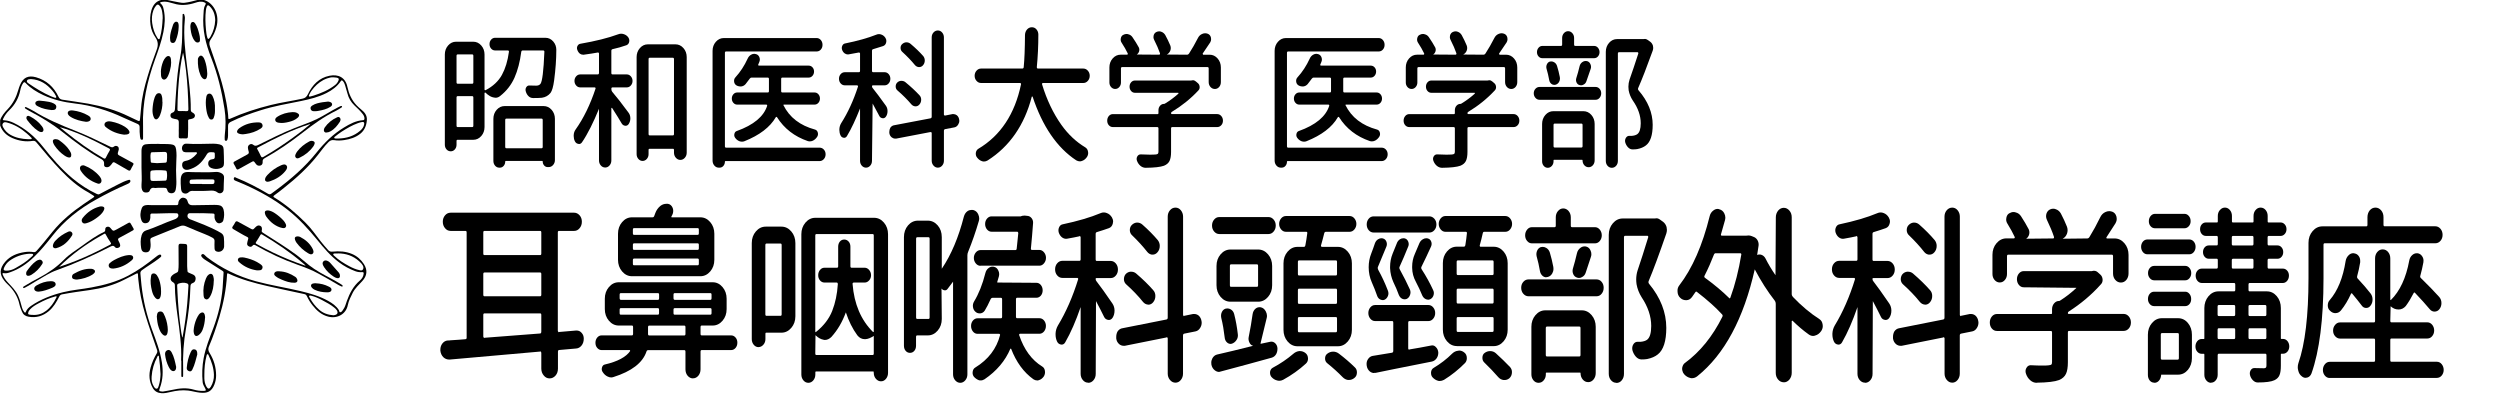 <?xml version="1.0" encoding="UTF-8"?>
<svg id="_レイヤー_1" xmlns="http://www.w3.org/2000/svg" version="1.1" viewBox="0 0 368 58">
  <!-- Generator: Adobe Illustrator 29.4.0, SVG Export Plug-In . SVG Version: 2.1.0 Build 152)  -->
  <g>
    <path d="M0,17.76c.21-.69.67-1.2,1.15-1.71.77-.81,1.25-1.77,1.55-2.83.06-.23.15-.46.24-.69.45-1.1,1.2-1.48,2.35-1.16,1.55.44,2.64,1.43,3.32,2.87.12.26.28.38.55.43,1.28.21,2.56.36,3.83.59,2.07.38,4.08.95,5.97,1.88.42.2.84.4,1.27.6.31.14.34.12.38-.21.05-.56.11-1.13.16-1.69.12-1.57.5-3.08.95-4.58.4-1.34.86-2.65,1.35-3.96.24-.65.21-1.21-.18-1.78-.38-.55-.64-1.16-.73-1.84-.1-.72-.08-1.43.12-2.14C22.5.79,22.9.21,23.71 0h.92c.58.12,1.15.25,1.74.35.26.05.53.09.8.06C27.81.33,28.44.17,29.06 0h.97c1.47.46,2.34,2.2,1.82,4.02-.18.64-.45,1.24-.83,1.78-.24.34-.25.65-.12,1.03.46,1.31.91,2.62,1.33,3.94.6,1.9,1.08,3.82,1.31,5.8.03.25.06.5.06.75,0,.24.08.24.27.16,1.94-.87,3.96-1.52,6.02-2.03,1.54-.38,3.11-.59,4.65-.93.39-.08.6-.27.79-.66.65-1.36,1.65-2.41,3.18-2.71,1.3-.26,2.34.25,2.63,1.65.22,1.02.62,1.93,1.34,2.69.2.21.41.4.63.58.53.43.96.89.89,1.65-.07.79-.34,1.47-.97,1.97-.69.55-1.5.8-2.36.93-.49.07-.98.1-1.48.01-.32-.05-.59.04-.83.28-.59.58-1.05,1.25-1.56,1.89-1.45,1.85-3.17,3.41-5,4.86-.46.37-.93.74-1.41,1.08-.21.15-.18.23.02.35,1.7,1.03,3.18,2.32,4.58,3.71.84.83,1.5,1.81,2.23,2.74.35.44.71.86,1.08,1.27.19.22.4.25.67.23.98-.1,1.94-.04,2.86.35.73.31,1.31.82,1.74,1.49.56.88.47,1.72-.24,2.49-.5.55-1.06,1.05-1.41,1.73-.29.58-.59,1.16-.72,1.8-.27,1.38-1.59,2.04-2.88,1.71-.98-.25-1.7-.88-2.3-1.65-.34-.42-.62-.88-.85-1.37-.08-.17-.19-.26-.37-.3-1.81-.39-3.62-.77-5.43-1.18-1.95-.44-3.87-.97-5.69-1.82-.16-.07-.25-.12-.26.13-.12,2.15-.53,4.24-1.15,6.3-.44,1.45-.91,2.88-1.51,4.27-.15.35-.12.63.09.96.63,1.01.96,2.13.96,3.33,0,.46-.09.91-.26,1.34-.4,1.01-1.02,1.3-2.12,1.18-.59-.06-1.16-.24-1.75-.31-.87-.1-1.72.01-2.57.21-.44.1-.87.21-1.33.18-.55-.03-.98-.25-1.27-.73-.57-.96-.63-1.99-.34-3.05.2-.73.51-1.42.9-2.07.1-.17.11-.32.05-.5-.57-1.73-1.21-3.44-1.73-5.2-.5-1.69-.86-3.42-1.03-5.18-.02-.24-.05-.48-.05-.73,0-.2-.07-.22-.24-.14-.6.31-1.21.6-1.81.91-1.59.82-3.3,1.26-5.07,1.51-1.35.19-2.71.37-4.05.63-.21.04-.33.14-.42.33-.41.8-.85,1.57-1.55,2.15-.87.72-1.85,1.01-2.97.81-.46-.08-.79-.3-.97-.75-.14-.35-.29-.7-.37-1.07-.26-1.21-.91-2.18-1.8-3.01-.16-.15-.3-.31-.43-.48-.72-.89-.74-1.76.13-2.77.75-.87,1.75-1.26,2.86-1.43.44-.07.88-.07,1.32,0,.2.03.31-.04.44-.18.82-.91,1.58-1.87,2.35-2.82,1.31-1.61,2.88-2.91,4.58-4.07.46-.31.92-.63,1.39-.94.24-.16.24-.17,0-.34-.22-.15-.43-.29-.66-.42-1.59-.85-2.91-2.04-4.15-3.33-1.24-1.29-2.38-2.67-3.53-4.05-.15-.18-.29-.26-.55-.22-1.02.16-2.01,0-2.95-.4-.87-.37-1.51-.96-1.84-1.86v-.76l-.02.04ZM21.06,18.51v1.83c0,.1,0,.21-.13.23s-.23-.04-.26-.17c-.02-.1-.04-.19-.06-.29-.06-.46-.07-.93-.06-1.4,0-.25-.09-.37-.31-.47-.69-.3-1.38-.6-2.07-.92-2.28-1.07-4.65-1.8-7.17-2.09-1.59-.18-3.15-.55-4.62-1.23-.96-.45-1.86-.99-2.59-1.77-.17-.18-.26-.17-.39.01-.21.31-.34.66-.41,1.02-.23,1.17-.78,2.15-1.64,2.98-.35.34-.64.73-.85,1.17-.13.27-.13.28.16.3.48.03.92.17,1.34.37,1.72.83,3.13,2.03,4.31,3.51,1.33,1.68,2.73,3.3,4.38,4.68,1.1.91,2.28,1.69,3.58,2.29.14.06.25.09.4,0,.91-.48,1.81-.96,2.73-1.42.49-.25.98-.5,1.51-.65.09-.03.2-.05.26.06.06.11.02.21-.05.3-.13.14-.31.22-.48.29-1.54.67-3.03,1.41-4.49,2.23-2.48,1.37-4.67,3.1-6.43,5.34-.84,1.07-1.7,2.14-2.69,3.09-1.04,1.01-2.2,1.82-3.58,2.29-.28.1-.58.18-.87.12-.26-.05-.23.07-.17.23.17.43.43.8.75,1.14.57.61,1.17,1.2,1.52,1.98.22.49.37.99.5,1.51.08.32.19.62.4.87.09.12.16.12.22-.03.15-.38.43-.65.76-.88,1.44-.99,3.05-1.6,4.74-2.02,1.37-.34,2.79-.44,4.17-.7,1.87-.34,3.7-.84,5.4-1.73,1.47-.77,2.81-1.75,4.1-2.78.14-.11.28-.23.45-.3.1-.04.2-.05.27.04.08.1.06.21-.03.29-.1.1-.22.18-.33.27-.78.6-1.63,1.08-2.42,1.66-.19.14-.27.3-.24.53.06.57.09,1.15.16,1.72.25,2.22.76,4.37,1.53,6.47.59,1.59,1.21,3.18,1.47,4.87.2,1.28.16,2.54-.3,3.77-.16.43-.14.47.32.51h.16c.44-.08.89-.14,1.33-.24,1.06-.24,2.11-.35,3.17-.04.47.14.95.2,1.44.19.38-.01.42-.06.24-.4-.15-.28-.33-.56-.36-.89-.11-1.19-.07-2.37.15-3.54.29-1.54.88-2.98,1.43-4.44.71-1.9,1.18-3.85,1.36-5.87.07-.75.07-1.51.14-2.26.01-.15-.07-.22-.19-.29-.77-.48-1.54-.97-2.3-1.46-.25-.16-.51-.31-.7-.55-.09-.12-.17-.26-.03-.38.13-.11.27-.07.39.04.13.11.24.24.37.35,2.17,1.66,4.58,2.83,7.21,3.55,2.17.59,4.4.93,6.58,1.45,1.41.34,2.8.73,4.08,1.45.61.34,1.17.73,1.56,1.34.07.11.03.35.24.32.14-.02.25-.17.34-.3.08-.12.16-.24.23-.37.16-.3.24-.64.36-.96.41-1.15.96-2.21,1.91-3.02.3-.26.53-.58.57-1.01.02-.21-.04-.25-.22-.24-.33.02-.66-.01-.98-.13-.87-.32-1.69-.76-2.43-1.32-1.25-.94-2.25-2.12-3.22-3.32-1.31-1.6-2.69-3.12-4.32-4.4-1.97-1.54-4.13-2.74-6.41-3.75-.44-.2-.9-.37-1.34-.56-.17-.07-.25-.22-.17-.4.09-.2.23-.06.34-.01,1.62.65,3.17,1.46,4.67,2.35.2.12.34.1.51-.03.22-.18.46-.34.69-.51,2.19-1.62,4.24-3.39,5.95-5.53,1.15-1.44,2.45-2.73,4.05-3.69.87-.53,1.75-1,2.79-1.07.15,0,.2-.09.21-.23.01-.29-.13-.52-.3-.73-.35-.45-.77-.83-1.18-1.22-.51-.49-.85-1.06-1.02-1.74-.11-.42-.23-.83-.36-1.24-.07-.22-.16-.44-.33-.61-.11-.12-.2-.13-.3.03-.53.78-1.26,1.32-2.09,1.74-1.18.6-2.46.91-3.75,1.18-1.98.4-3.98.74-5.91,1.35-1.52.48-3.02,1-4.45,1.72-.26.13-.4.31-.39.61.01.46,0,.92,0,1.38,0,.22-.03.43-.1.64-.04.1-.11.17-.22.16-.12-.01-.17-.1-.17-.21,0-.22-.02-.43.01-.65.16-1.28.16-2.57-.04-3.84-.4-2.57-1-5.1-1.96-7.53-.8-2.03-1.32-4.11-1.14-6.31.04-.48,0-.98.25-1.42.15-.27.14-.31-.14-.43-.44-.18-.86-.08-1.29.06-1.06.35-2.14.47-3.23.11-.22-.07-.45-.12-.68-.18-.37-.09-.75-.12-1.12-.03-.13.03-.26.09-.09.22.3.23.38.56.45.89.25,1.11.17,2.22-.05,3.32-.28,1.39-.76,2.72-1.24,4.05-1.15,3.19-1.87,6.46-1.75,9.74l-0-.01ZM23.95,2.74c.02-.32-.03-.63-.07-.94-.05-.34-.14-.67-.37-.94-.21-.25-.36-.25-.56,0-.16.2-.28.41-.37.65-.22.61-.27,1.24-.18,1.88.11.78.33,1.53.77,2.19.06.09.12.21.24.19.11-.02.11-.15.14-.24.26-.91.35-1.85.39-2.79l.01-0ZM49.08,11.38c-.32-.02-.63.06-.92.16-.78.27-1.41.75-1.94,1.35-.28.32-.53.66-.7,1.05-.03.08-.09.17-.02.25.07.07.15.02.23,0,.15-.04.3-.08.44-.12,1.12-.36,2.21-.81,3.15-1.55.22-.17.38-.38.49-.63.12-.28.07-.39-.24-.46-.16-.03-.32-.04-.48-.05h-.01ZM49.07,46.41s.12-.01.19-.03c.44-.09.55-.38.29-.75-.09-.13-.2-.23-.32-.33-.55-.46-1.18-.78-1.81-1.12-.5-.27-1.02-.5-1.57-.64-.11-.03-.25-.08-.33.01-.08.1.03.2.08.29.36.66.81,1.25,1.38,1.75.59.52,1.29.76,2.1.82h-.01ZM49.77,37.31h-.48c-.09,0-.19,0-.23.1s.05.16.11.22c.66.65,1.44,1.12,2.25,1.56.47.25.97.47,1.5.58.18.04.37.09.49-.09.13-.19.1-.4,0-.59-.14-.25-.34-.46-.56-.65-.88-.79-1.92-1.14-3.08-1.14l-0.0.01ZM4.84,46.36c.78.03,1.4-.19,1.95-.61.67-.51,1.13-1.18,1.49-1.92.03-.06.1-.13.04-.19-.05-.06-.14-.01-.2,0-.86.23-1.66.59-2.44,1.01-.45.24-.9.5-1.25.88-.14.15-.24.31-.28.51-.04.16.01.24.17.27.2.05.41.03.53.04l-.01.01ZM4.14,20.49h.35c.07,0,.16,0,.18-.08.02-.07-.04-.12-.08-.16-.21-.21-.42-.42-.65-.61-.86-.75-1.82-1.32-2.93-1.61-.21-.06-.43-.08-.57.11-.15.19-.08.41.03.61.25.47.61.84,1.08,1.1.81.45,1.68.61,2.59.64ZM31.68,3c-.02-.81-.24-1.53-.84-2.1-.2-.19-.32-.16-.41.09-.06.16-.1.33-.12.49-.12.97-.08,1.93.01,2.9.04.39.08.79.2,1.16.08.24.15.26.32.06.06-.07.11-.14.15-.22.43-.75.65-1.55.69-2.4v.02ZM30.08,55.13v.59c.02.43.1.84.32,1.21.21.36.42.36.63,0,.32-.54.48-1.14.46-1.75-.03-1-.34-1.94-.77-2.84-.04-.08-.06-.22-.18-.2-.11.02-.11.15-.14.24-.24.9-.32,1.82-.32,2.75ZM4.3,37.35c-1.03.07-2.02.4-2.89,1.03-.37.27-.64.63-.82,1.05-.12.29-.04.39.27.41.52.02,1-.13,1.44-.39.79-.46,1.59-.92,2.25-1.57.13-.13.38-.28.32-.42-.06-.17-.34-.07-.56-.11h-.01ZM49.82,20.39c1.18-.03,2.27-.35,3.18-1.13.31-.26.55-.57.61-.98.04-.25-.07-.37-.31-.32-.21.04-.42.09-.62.17-.86.31-1.64.77-2.4,1.26-.32.2-.61.44-.91.67-.08.06-.21.13-.16.25.04.09.17.08.27.08h.35l-.01-0ZM4.56,11.64s-.11.01-.19.02c-.17.02-.36.04-.41.24-.05.19.11.29.24.38,1.04.72,2.13,1.38,3.29,1.89.17.08.35.14.53.2.08.03.16.06.23,0,.08-.08.02-.17-.02-.25-.14-.3-.33-.56-.54-.8-.81-.95-1.79-1.6-3.14-1.68h.01ZM23.63,55.07c-.03-.86-.12-1.68-.23-2.5,0-.08,0-.19-.09-.21-.11-.02-.13.11-.16.18-.48.9-.76,1.86-.83,2.88-.04.5.03.99.3,1.43.1.17.23.38.43.37.22-.02.26-.27.32-.45.18-.56.24-1.14.26-1.69v-.01Z"/>
    <path d="M29.29,31.38h-1.27c-.18,0-.34.03-.4.24-.06.22-.02.41.17.55.13.1.29.15.44.2,1.28.49,2.55.99,3.77,1.62.91.47.97.57.99,1.6,0,.23.01.47,0,.7-.04.58-.59.92-1.13.72-.23-.09-.27-.27-.28-.48-.01-.33-.02-.67,0-1,.02-.28-.09-.42-.32-.55-.73-.41-1.53-.66-2.3-1-.54-.23-1.08-.45-1.61-.68-.28-.12-.55-.13-.84-.01-1.29.52-2.58,1.04-3.88,1.57-.08.03-.16.08-.25.11-.2.07-.27.21-.25.42.04.38.08.77,0,1.15-.08.42-.28.61-.66.61-.4,0-.63-.2-.69-.61-.09-.64-.13-1.29.07-1.92.11-.34.31-.59.65-.7,1.42-.45,2.74-1.13,4.15-1.61.15-.05.28-.11.4-.21.17-.14.25-.31.19-.52-.06-.22-.26-.19-.43-.19-.91-.04-1.82.04-2.72.04-.21,0-.42.02-.62,0-.28-.03-.37.09-.34.36.02.18,0,.36-.05.53-.09.34-.31.53-.65.54-.3.02-.5-.12-.62-.46-.22-.6-.17-1.2.07-1.79.11-.25.31-.37.59-.41.33-.05.65,0,.97,0h3.51c.21,0,.29-.07.3-.27,0-.2.07-.39.2-.55.15-.18.33-.32.58-.27.27.04.47.18.56.45.01.04.03.09.04.13q.13.52.68.52c1.08-.01,2.16-.03,3.24-.05.22,0,.43.01.64.04.4.05.62.28.72.66.13.52.1,1.04-.03,1.55-.06.27-.28.39-.53.45-.24.05-.42-.08-.55-.26-.19-.26-.26-.56-.22-.87.03-.25-.07-.3-.29-.3-.68,0-1.36-.08-1.99-.04l-.01-.01Z"/>
    <path d="M23.33,21.19c.6.03,1.2-.02,1.81.05.51.06.7.23.78.73.09.62.07,1.24.03,1.86-.04.84-.05,1.67,0,2.51.03.53.02,1.06-.09,1.58-.07.35-.29.53-.61.53-.33,0-.56-.15-.64-.5-.05-.25-.2-.3-.4-.3-.42,0-.84-.03-1.27.02-.04,0-.09.02-.13,0-.37-.08-.63,0-.78.41-.1.26-.4.27-.66.25-.23-.02-.37-.17-.45-.38-.09-.25-.11-.51-.09-.77.08-.84,0-1.69,0-2.53v-2.46c0-.15.02-.31.06-.45.08-.29.26-.46.57-.5.63-.09,1.26-.03,1.89-.06l-.02.01ZM23.23,24.01c.36-.02.72-.05,1.07-.06.17,0,.24-.08.26-.24.05-.33.03-.66.03-.99,0-.26-.13-.37-.39-.36-.6.02-1.2.03-1.8.05-.15,0-.19.07-.22.21-.08.39,0,.77.01,1.15,0,.14.08.19.21.19.28,0,.55.07.83.05ZM23.47,25.05c-.44,0-.73.01-1.03.04-.24.02-.31.13-.31.34v.73c.01.41.06.48.47.48.57,0,1.15-.03,1.72-.05.13,0,.19-.07.22-.19.07-.37.08-.73.01-1.1-.02-.14-.09-.19-.23-.2-.33-.03-.66-.06-.86-.05h.01Z"/>
    <path d="M28.05,22.41h-.73c-.35-.01-.52-.21-.54-.57-.01-.33.2-.63.49-.68.08-.01.16-.02.24-.01,1.29.1,2.59,0,3.88,0,.31,0,.61.03.91.1.42.1.6.31.62.73.03.67.05,1.35.05,2.02,0,.47-.16.66-.61.79-.42.12-.84.11-1.24-.05-.34-.13-.51-.42-.47-.76.03-.3.22-.51.61-.54.33-.02.37-.17.36-.45-.03-.55.13-.58-.59-.59-.29,0-.45.09-.6.34-.54.93-1.21,1.72-2.27,2.1-.24.09-.47.18-.73.16-.35-.02-.59-.27-.62-.63-.03-.39.14-.63.51-.69.66-.11,1.15-.49,1.57-.97.06-.07.14-.14.09-.23-.05-.1-.16-.07-.24-.07h-.7l.01-0Z"/>
    <path d="M26.66,53.08c.1-2.2-.22-4.36-.52-6.52-.21-1.51-.39-3.03-.4-4.56,0-.22-.09-.35-.27-.45-.44-.25-.48-.7-.09-1.04.19-.17.42-.28.65-.39.12-.06.19-.14.21-.29.09-.64.04-1.27.05-1.91,0-.57,0-1.13-.01-1.7,0-.26.1-.36.35-.34.21.01.41.02.62.03.26.02.3.15.3.37-.01.96-.01,1.92,0,2.89,0,.24.04.48.05.73,0,.14.09.2.21.25.21.09.42.17.62.27.24.12.38.31.37.61-.02.3-.13.54-.42.63s-.34.26-.35.54c-.05,2.06-.29,4.1-.65,6.13-.35,1.99-.49,3.99-.42,6.01v.86c0,.12.03.3-.14.3-.16,0-.13-.19-.13-.31v-2.1l-.03-.01ZM26.82,49.71c.08-.12.08-.23.1-.33.28-1.55.5-3.12.64-4.69.08-.88.12-1.75.18-2.63.01-.2-.07-.3-.25-.36-.39-.13-.78-.09-1.16.03-.18.06-.27.14-.25.35.02.35.03.7.05,1.05.08,1.7.22,3.4.45,5.09.07.49.13.99.25,1.5l-.01-.01Z"/>
    <path d="M26.6,27.05c0-.46-.02-.76.06-1.06.1-.37.32-.59.7-.65.34-.05.68,0,1.02,0,1.13,0,2.27.06,3.4-.03.26-.02.52.04.76.16.29.14.47.36.44.7-.05.57-.03,1.15-.06,1.72-.02.48-.53.74-.92.43-.38-.3-.78-.28-1.19-.25-.84.06-1.67.03-2.51.03-.19,0-.34.04-.49.17-.21.21-.48.29-.77.18s-.36-.38-.39-.66c-.03-.3-.04-.61-.05-.76l0.0.02ZM29.74,27.09h1.54c.29,0,.27-.19.29-.38.02-.21-.07-.3-.28-.3-1.03,0-2.07-.03-3.1.03-.27.02-.27.17-.28.36,0,.21.08.29.29.28h1.54l0.0.01Z"/>
    <path d="M26.32,19.05v-1.05c0-.26-.1-.42-.38-.45-.18-.02-.35-.07-.52-.12-.18-.06-.31-.17-.33-.38-.02-.22.07-.39.26-.45.32-.1.4-.31.41-.62.04-.91.12-1.83.18-2.74.11-1.65.27-3.29.6-4.92.27-1.36.28-2.75.29-4.13,0-.63.03-1.26.05-1.89,0-.1-.04-.25.11-.26.13,0,.14.14.17.24.07.23.07.46.04.7-.12,1.21-.09,2.42,0,3.63.16,2.12.5,4.23.71,6.35.1,1.05.19,2.11.17,3.17,0,.21.06.34.24.43.09.04.17.1.24.17.21.21.17.51-.08.66-.19.11-.41.14-.62.18-.13.03-.18.09-.17.22.03.76,0,1.53-.03,2.29-.01.22-.08.31-.3.3-.27-.02-.54-.01-.81-.01-.18,0-.25-.08-.24-.27.02-.34,0-.68,0-1.02h0l.01-.03ZM26.95,7.73c-.17.7-.29,1.41-.39,2.12-.16,1.13-.27,2.26-.34,3.4-.06.94-.09,1.88-.1,2.83,0,.2.07.27.27.27.34,0,.68-.02,1.02.01.27.02.33-.07.32-.33-.03-1.86-.13-3.72-.34-5.57-.1-.92-.24-1.83-.45-2.74l.01.01Z"/>
    <path d="M38.54,33.88c-.1.22.08.33.26.44,1.62,1.04,3.26,2.04,4.81,3.18.66.49,1.26,1.05,1.9,1.55.99.78,2.1,1.35,3.2,1.94.51.27,1.01.55,1.5.86.05.03.09.06.13.09.06.05.14.11.09.2-.05.08-.13.04-.2.01-.15-.07-.3-.13-.43-.21-.94-.58-1.92-1.1-2.88-1.64-1-.56-2.07-.96-3.14-1.34-2.14-.76-4.19-1.72-6.16-2.85-.19-.11-.32-.11-.46.07s-.32.18-.51.09c-.2-.09-.3-.24-.27-.45s.09-.42.15-.63c.04-.15.02-.23-.13-.3-.69-.34-1.35-.76-2.02-1.14-.21-.12-.26-.24-.11-.44.13-.17.24-.36.34-.55.11-.23.24-.23.45-.11.63.36,1.28.69,1.92,1.05.18.1.31.1.44-.07.07-.08.15-.16.23-.23.19-.17.39-.29.66-.16.25.12.26.34.24.62l-.01.02ZM44.97,39.12c-.04-.07-.04-.09-.05-.1-.12-.11-.24-.21-.37-.32-1.85-1.58-3.86-2.93-5.95-4.17-.15-.09-.21-.05-.29.09-.17.31-.36.6-.55.9-.18.28-.19.28.11.45,1.51.84,3.06,1.59,4.66,2.24.79.32,1.58.62,2.44.91Z"/>
    <path d="M17.49,22c-.03.1-.07.28-.13.45-.06.19-.01.33.17.42.62.34,1.25.68,1.87,1.02.31.17.32.18.15.49-.09.17-.2.34-.28.52-.1.25-.22.28-.45.14-.63-.37-1.27-.72-1.89-1.09-.19-.11-.3-.1-.41.09-.09.14-.21.27-.33.39-.14.14-.32.2-.52.18-.27-.02-.38-.17-.35-.44q.06-.48-.36-.72c-2.04-1.16-3.92-2.55-5.75-4.01-1.52-1.22-3.17-2.2-4.88-3.1-.19-.1-.37-.22-.55-.33-.06-.04-.15-.1-.11-.19.05-.11.16-.06.24-.02.34.17.68.33 1.0.52,1.93,1.2,4,2.08,6.1,2.9,1.79.7,3.52,1.55,5.25,2.39.19.09.34.11.51-.03.16-.13.35-.14.53-.04.15.09.2.22.18.46l.01 0ZM8.83,18.74c.26.21.51.42.77.63,1.78,1.45,3.64,2.78,5.64,3.93.18.1.26.07.35-.11.17-.34.34-.67.54-1,.11-.18.07-.25-.1-.35-1.32-.71-2.66-1.39-4.04-1.98-1.02-.44-2.07-.83-3.14-1.13l-.02.01Z"/>
    <path d="M38.11,24.39c-.21,0-.36-.14-.49-.32-.29-.41-.28-.4-.72-.15-.59.33-1.18.65-1.77.98-.17.1-.27.07-.36-.11-.1-.21-.2-.42-.33-.62-.12-.2-.1-.31.12-.42.62-.33,1.23-.68,1.85-1.01.21-.11.26-.25.19-.46-.05-.15-.08-.31-.1-.47-.03-.21.03-.39.22-.52.18-.12.38-.12.53.01.27.24.51.17.8.02,1.75-.87,3.51-1.75,5.33-2.48,1.1-.44,2.23-.8,3.3-1.33,1.01-.5,1.95-1.12,2.94-1.64.17-.09.34-.17.51-.25.07-.03.17-.05.21.04.04.08-.03.14-.09.18-.24.15-.49.31-.74.44-1.81.88-3.44,2.05-5.02,3.29-1.75,1.37-3.58,2.63-5.52,3.71-.24.13-.33.28-.31.55.03.35-.19.57-.54.57l-.01-.01ZM45.66,18.29l-.06-.02c-2.68.86-5.19,2.12-7.66,3.45-.14.07-.11.15-.05.26.18.32.35.65.5.98.1.22.19.25.4.13,1.5-.86,2.94-1.81,4.34-2.83.86-.62,1.7-1.26,2.53-1.97Z"/>
    <path d="M17.69,36.14c0,.14-.08.25-.22.31-.19.08-.41.1-.53-.06-.25-.32-.48-.19-.76-.05-2.55,1.3-5.15,2.48-7.85,3.44-1.03.36-1.94.98-2.88,1.52-.45.26-.9.54-1.34.8-.13.08-.26.15-.4.22-.1.04-.23.16-.3.02-.06-.12.09-.17.18-.23.71-.45,1.44-.84,2.18-1.23,1.35-.71,2.58-1.56,3.65-2.65.78-.8,1.75-1.38,2.65-2.03,1.04-.75,2.08-1.52,3.25-2.06.15-.07.17-.19.17-.33,0-.2.05-.36.26-.42.22-.06.38.01.52.18.38.47.38.48.9.2.58-.31,1.15-.63,1.72-.95.16-.09.26-.07.35.09.12.23.25.46.39.68.1.16.08.25-.09.34-.66.36-1.3.73-1.96,1.07-.23.12-.25.23-.14.44.12.22.24.44.26.71l-.01-.01ZM8.71,39.28c.14-.04.22-.07.29-.09,1.55-.52,3.07-1.13,4.55-1.83.9-.42,1.78-.87,2.65-1.34.14-.08.2-.15.09-.31-.26-.4-.53-.79-.74-1.22-.05-.1-.11-.13-.21-.07-.19.11-.38.21-.56.32-2.19,1.25-4.22,2.71-6.07,4.54Z"/>
    <path d="M12.22,24.32c.05.01.14.03.23.06.86.34,1.6.85,2.2,1.56.13.16.24.34.28.55.07.36-.21.65-.55.53-1.03-.34-1.87-.95-2.47-1.85-.07-.11-.13-.24-.14-.37-.02-.28.15-.47.46-.47l-.01-.01Z"/>
    <path d="M23.71,42.81c0,.3,0,.57-.08.84-.06.17-.12.35-.33.39-.2.04-.34-.1-.46-.23-.25-.29-.38-.63-.47-.99-.17-.68-.27-1.37-.15-2.08.03-.19.04-.42.28-.48.26-.06.45.07.6.27.31.43.44.94.53,1.45.05.27.08.55.07.81l.01.02Z"/>
    <path d="M23.92,14.99c0,.67-.11,1.32-.36,1.95-.05.13-.12.26-.21.38-.26.36-.55.33-.72-.08-.16-.37-.2-.76-.18-1.16.04-.58.11-1.16.31-1.72.06-.15.12-.3.22-.43.12-.16.29-.24.49-.21.2.03.28.18.33.35.1.3.11.62.1.93l.02-.01Z"/>
    <path d="M14.86,30.38c.48,0,.61.2.41.6-.26.52-.71.86-1.16,1.18-.41.29-.85.54-1.34.68-.23.07-.48.12-.65-.1-.17-.23-.1-.48.06-.67.65-.82,1.48-1.4,2.51-1.67.07-.02.14-.01.17-.02Z"/>
    <path d="M35.71,19.77c-.18,0-.36-.03-.53-.09-.31-.1-.37-.33-.18-.58.07-.08.14-.17.23-.23.86-.62,1.83-.88,2.89-.85.24,0,.45.11.52.36.08.26-.09.43-.29.56-.66.43-1.39.67-2.16.78-.16.02-.32.04-.48.06v-.01Z"/>
    <path d="M18.31,19.83c-.98-.12-1.92-.46-2.73-1.12-.15-.12-.24-.28-.19-.47.05-.21.22-.29.41-.35.21-.06.41-.03.61.01.7.14,1.37.38,1.98.76.22.14.42.31.57.53.2.3.1.53-.26.6-.11.02-.21.02-.38.03l-.01.01Z"/>
    <path d="M31.47,41.28c-.02.85-.14,1.62-.52,2.32-.19.36-.41.53-.62.46-.34-.1-.35-.41-.37-.68-.08-.82.04-1.61.35-2.37.09-.22.2-.42.39-.57.29-.23.58-.15.69.21.07.22.09.46.09.63h-.01Z"/>
    <path d="M39.44,30.97c.34.03.69.19,1.02.41.46.31.88.66,1.25,1.06.13.15.25.31.33.49.08.17.13.35.01.51-.13.17-.31.15-.49.12-.48-.09-.9-.31-1.29-.58-.41-.29-.74-.65-1.04-1.05-.1-.14-.18-.29-.22-.46-.09-.33.04-.51.44-.5l-.01 0Z"/>
    <path d="M16.64,39.53c-.07,0-.14,0-.21-.01-.18-.03-.35-.1-.41-.3-.06-.2,0-.36.14-.49.19-.18.41-.32.64-.45.68-.36,1.37-.67,2.15-.73h.05c.22,0,.47-.01.58.24.1.24-.06.42-.23.56-.78.67-1.68,1.09-2.71,1.19v-.01Z"/>
    <path d="M39.41,26.76c-.3,0-.46-.19-.38-.47.06-.2.18-.37.32-.52.58-.63,1.27-1.11,2.05-1.45.4-.17.63-.15.79.06.14.19.09.46-.17.78-.61.76-1.41,1.23-2.32,1.54-.1.03-.21.04-.29.06Z"/>
    <path d="M37.83,39.8c-.92-.13-1.85-.5-2.64-1.22-.13-.11-.21-.25-.16-.43.06-.19.23-.24.4-.26.36-.04.7.05,1.03.14.64.18,1.24.42,1.79.8.23.16.49.33.37.67-.11.33-.41.29-.81.3l.02 0Z"/>
    <path d="M31.64,16.01c.02.43,0,.86-.16,1.27-.06.16-.13.3-.32.32-.2.02-.32-.09-.41-.25-.25-.43-.34-.91-.4-1.39-.07-.57-.09-1.14.02-1.71.05-.24.15-.44.41-.47.25-.03.39.15.5.34.3.59.39,1.23.36,1.89Z"/>
    <path d="M23.09,46.54c0-.05.02-.14.03-.23.04-.23.12-.41.38-.45.27-.05.46.06.58.29.32.61.51,1.26.59,1.95.04.3.05.61-.02.91-.09.43-.37.53-.7.23-.3-.27-.45-.64-.58-1.02-.19-.53-.25-1.08-.29-1.68h.01Z"/>
    <path d="M30.18,46.79c-.03.6-.14,1.19-.36,1.76-.12.3-.31.57-.57.77-.34.25-.59.16-.7-.24-.08-.29-.05-.59,0-.88.1-.57.27-1.12.55-1.62.11-.2.24-.4.45-.52.26-.15.48-.07.57.22.05.17.08.35.07.53l-.01-.02Z"/>
    <path d="M43.06,16.5c.23,0,.45.02.66.12.36.17.41.41.12.69-.37.34-.82.51-1.3.63-.51.13-1.02.22-1.55.12-.21-.04-.41-.11-.47-.34-.06-.25.12-.41.3-.53.68-.44,1.44-.64,2.24-.69Z"/>
    <path d="M23.68,10.62c0-.49.12-1.05.34-1.59.09-.21.2-.4.36-.57.14-.14.3-.26.5-.2.21.07.25.27.28.46.05.34.04.68-.01,1.02-.07.46-.19.91-.38,1.35-.07.16-.15.31-.26.44-.28.3-.61.23-.75-.15-.08-.22-.06-.44-.07-.76h-.01Z"/>
    <path d="M8.16,20.48c.2,0,.39.05.56.17.59.42,1.13.89,1.52,1.5.12.19.24.38.25.62.02.35-.15.48-.48.39-.18-.05-.35-.15-.5-.25-.58-.39-1.06-.88-1.46-1.46-.1-.15-.19-.31-.24-.48-.1-.31.04-.49.36-.49l-.01-0Z"/>
    <path d="M43.82,34.8c.11,0,.23.01.35.07.78.4,1.43.95,1.84,1.74.12.24.23.52.02.73-.21.2-.48.05-.7-.08-.66-.39-1.22-.91-1.68-1.53-.09-.13-.17-.28-.22-.43-.11-.32.03-.5.39-.51l0.0.01Z"/>
    <path d="M12.66,17.93c-.73-.1-1.55-.28-2.27-.73-.34-.21-.48-.47-.4-.69.07-.2.36-.3.74-.25.79.1,1.54.33,2.23.73.15.09.31.19.37.37.1.33-.15.57-.67.57Z"/>
    <path d="M41.13,39.94c.87.03,1.64.35,2.35.82.09.06.16.15.21.24.2.36.07.61-.34.62-.66.02-1.27-.2-1.87-.45-.31-.13-.61-.27-.87-.48-.15-.12-.31-.25-.23-.47.07-.2.26-.26.45-.29.1-.01.2,0,.3,0v.01Z"/>
    <path d="M8.17,36.55c-.28,0-.43-.17-.38-.44.05-.27.19-.49.37-.68.53-.58,1.17-1,1.88-1.32.18-.08.36-.08.5.06.15.14.16.34.06.5-.57.9-1.3,1.6-2.36,1.87h-.07l-0.0.01Z"/>
    <path d="M46.32,21.08c-.02.16-.09.31-.18.44-.53.75-1.22,1.31-2.05,1.7-.17.08-.37.16-.53,0s-.12-.37-.03-.55c.06-.14.14-.27.23-.39.47-.62,1.07-1.08,1.75-1.45.19-.1.39-.13.6-.05.14.05.22.15.22.31l-.01-.01Z"/>
    <path d="M11.3,41.15c-.12,0-.2,0-.28-.03-.18-.04-.37-.07-.41-.29-.03-.21.04-.41.22-.51.81-.46,1.67-.81,2.63-.75.11,0,.23.05.33.1.22.11.26.32.1.51-.06.07-.14.14-.22.2-.73.47-1.55.69-2.38.78l.01-.01Z"/>
    <path d="M30.51,10.73c0,.22,0,.43-.07.64-.09.32-.34.39-.6.17-.15-.13-.24-.29-.32-.46-.33-.75-.42-1.54-.39-2.34,0-.15.07-.28.16-.39.17-.21.37-.22.55-.03.16.17.25.38.32.59.21.59.31,1.2.34,1.82h.01Z"/>
    <path d="M25.93,53.96c-.01.15,0,.24-.03.33-.08.33-.4.44-.67.24-.18-.13-.29-.32-.39-.51-.29-.58-.47-1.18-.54-1.83-.03-.32.1-.56.36-.65.22-.08.43.01.59.3.38.68.52,1.43.67,2.12h.01Z"/>
    <path d="M50.05,40.59c0,.28-.16.41-.44.35-.18-.04-.34-.12-.49-.22-.56-.37-1.04-.82-1.41-1.39-.09-.14-.17-.28-.21-.44-.08-.34.22-.62.55-.54.24.06.43.2.58.37.43.47.85.95,1.26,1.43.1.12.15.27.14.42l.02.02Z"/>
    <path d="M5.71,42.93c-.13,0-.25,0-.37-.05-.33-.13-.4-.46-.16-.71.06-.06.12-.11.19-.15.66-.38,1.36-.62,2.12-.63.42,0,.65.13.7.38.05.23-.09.42-.49.59-.64.26-1.29.51-1.98.57h-.01Z"/>
    <path d="M29.04,52.17c-.2.68-.35,1.5-.73,2.24-.09.18-.23.31-.46.24-.24-.08-.38-.25-.36-.5.07-.81.24-1.6.59-2.33.17-.36.33-.45.62-.38.23.05.35.28.34.74l-0-.01Z"/>
    <path d="M46.36,16.37h-.16c-.23,0-.4-.09-.47-.32-.08-.24.05-.39.24-.52.46-.3.98-.39,1.5-.48.25-.04.5-.06.75-.09.1-.01.2,0,.29.03.17.05.33.12.37.31.04.2-.09.32-.24.42-.52.34-1.12.48-1.72.59-.19.03-.39.08-.56.06Z"/>
    <path d="M7.61,16.2c-.65-.07-1.36-.19-2.01-.54-.21-.11-.45-.24-.39-.54.04-.21.34-.33.66-.3.46.04.93.09,1.38.18.24.05.47.13.68.24.31.17.41.35.34.62-.07.27-.19.34-.66.34Z"/>
    <path d="M6.3,38.66c-.02.05-.04.14-.09.21-.4.64-.92,1.17-1.57,1.57-.11.06-.23.12-.35.15-.29.07-.48-.1-.44-.39.01-.1.04-.22.1-.3.4-.54.81-1.08,1.37-1.47.14-.1.3-.17.47-.2.25-.05.5.16.5.44l.01-.01Z"/>
    <path d="M48.02,19.52c-.24,0-.39-.19-.34-.45.02-.1.06-.21.12-.3.46-.67,1.07-1.16,1.8-1.49.13-.06.28-.11.4.02.12.13.16.28.1.45-.02.06-.04.12-.07.17-.37.57-.79,1.09-1.4,1.42-.18.1-.38.16-.62.17l.01.01Z"/>
    <path d="M46.49,41.7c.71.03,1.32.19,1.89.48.21.11.46.21.41.53-.04.21-.26.33-.62.32-.64,0-1.27-.1-1.86-.38-.16-.08-.31-.18-.42-.33-.2-.25-.12-.52.2-.59.15-.04.3-.03.4-.04l-0.0.01Z"/>
    <path d="M26.3,3.98c-.02.67-.16,1.31-.41,1.94-.02.06-.05.11-.08.17-.1.18-.24.26-.44.23s-.29-.18-.31-.36c-.04-.27-.04-.54,0-.8.08-.52.25-1.03.42-1.53,0-.02.01-.03.02-.05.11-.2.24-.42.5-.38s.27.3.3.51v.27Z"/>
    <path d="M29.43,5.77c0,.16.04.38-.19.46-.24.09-.43-.03-.57-.2-.4-.5-.53-1.09-.61-1.7-.04-.25-.06-.5,0-.75.04-.16.09-.3.26-.34s.29.06.39.19c.33.47.47,1.01.61,1.55.06.25.12.51.12.79h-.01Z"/>
    <path d="M4.18,17.05c.07.02.17.05.27.1.68.37,1.28.83,1.74,1.46.24.32.27.58.13.74-.14.15-.39.13-.74-.1-.63-.41-1.11-.99-1.57-1.57-.08-.11-.14-.23-.12-.38.01-.16.11-.25.3-.25l-.01-0Z"/>
  </g>
  <g>
    <path d="M80.9,55.7c-.34,0-.63-.14-.86-.43-.24-.28-.36-.62-.36-1.02v-2.3c0-.06-.02-.11-.06-.16l-.08-.09-.03.05c-6.92.6-11.36,1-13.35,1.18h0c-.38,0-.65-.12-.89-.34-.25-.24-.4-.57-.45-.96v-.17c0-.32.09-.6.26-.85.22-.3.5-.47.82-.49.14,0,.28,0,.43-.03.89-.05,1.62-.11,2.18-.16.13-.02.18-.08.18-.22v-15.5c0-.2-.1-.22-.18-.22h-2.18c-.32,0-.6-.13-.82-.4-.22-.26-.33-.58-.33-.95s.11-.68.33-.94.5-.39.82-.39h18.19c.3,0,.57.13.8.39.22.25.33.57.33.94s-.11.69-.33.95c-.22.27-.49.4-.8.4h-2.23c-.08,0-.18.03-.18.22v14.46c0,.06.02.11.06.16l.08.09.03-.05,2.56-.22c.35,0,.58.12.78.35.21.23.31.51.31.85,0,.41-.11.75-.33,1.02s-.49.41-.79.43l-2.5.22c-.08,0-.18.05-.18.25v2.49c0,.41-.12.76-.36,1.03s-.53.41-.86.41h-.01ZM71.32,46.13c-.08,0-.18.03-.18.22v3.17c0,.06.02.11.06.16l.08.09.03-.05c1.07-.07,3.79-.28,8.19-.63.08,0,.18-.05.18-.28v-2.46c0-.2-.1-.22-.18-.22,0,0-8.18,0-8.18-0ZM71.32,40.11c-.08,0-.18.03-.18.22v3.06c0,.2.1.22.18.22h8.18c.08,0,.18-.03.18-.22v-3.06c0-.2-.1-.22-.18-.22h-8.18ZM71.32,33.99c-.08,0-.18.03-.18.22v3.12c0,.2.1.22.18.22h8.18c.08,0,.18-.03.18-.22v-3.12c0-.2-.1-.22-.18-.22h-8.18Z"/>
    <path d="M102.02,55.7c-.31,0-.58-.13-.8-.39-.21-.25-.32-.57-.32-.95v-2.6c0-.2-.1-.22-.18-.22h-5.31c-.13,0-.21.07-.25.21-.55,1.65-2.19,2.91-4.86,3.75-.11.04-.23.06-.34.06-.18,0-.35-.05-.53-.14-.28-.13-.52-.35-.71-.65-.14-.19-.18-.42-.11-.67.07-.26.22-.41.44-.45,1.86-.43,3.11-1.1,3.71-1.98l-.03-.14h-4.18c-.24,0-.46-.11-.64-.32s-.26-.46-.26-.76.09-.55.26-.76c.18-.21.39-.32.64-.32h4.46c.08,0,.18-.03.18-.22v-1.01c0-.2-.1-.22-.18-.22h-1.93c-.56,0-1.05-.24-1.45-.71-.4-.47-.6-1.05-.6-1.71v-1.53c0-.67.2-1.24.6-1.71.4-.47.89-.71,1.45-.71h13.83c.56,0,1.05.24,1.45.71.4.47.6,1.05.6,1.71v1.53c0,.67-.2,1.24-.6,1.71-.4.47-.89.71-1.45.71h-1.61c-.08,0-.18.03-.18.22v1.01c0,.2.1.22.18.22h4.32c.26,0,.48.11.66.32s.26.46.26.76-.09.55-.26.76c-.18.21-.4.32-.66.32h-4.32c-.08,0-.18.03-.18.22v2.6c0,.38-.11.69-.32.95-.22.26-.48.39-.8.39l.02.01ZM95.57,47.93c-.08,0-.18.03-.18.22v1.01c0,.2.1.22.18.22h5.15c.08,0,.18-.03.18-.22v-1.01c0-.2-.1-.22-.18-.22h-5.15ZM99.32,45.36c-.08,0-.18.03-.18.22v.52c0,.2.1.22.18.22h5.24c.08,0,.18-.03.18-.22v-.52c0-.2-.1-.22-.18-.22h-5.24ZM91.39,45.36c-.08,0-.18.03-.18.22v.52c0,.2.1.22.18.22h5.44c.08,0,.18-.03.18-.22v-.52c0-.2-.1-.22-.18-.22h-5.44ZM99.32,43.15c-.08,0-.18.03-.18.22v.52c0,.21.11.24.19.25h5.23c.08,0,.18-.03.18-.25v-.52c0-.2-.1-.22-.18-.22h-5.24ZM91.39,43.15c-.08,0-.18.03-.18.22v.52c0,.21.11.24.19.25h5.44c.08,0,.18-.03.18-.25v-.52c0-.2-.1-.22-.18-.22h-5.45ZM93.02,40.66c-.56,0-1.05-.24-1.45-.71-.4-.47-.6-1.05-.6-1.71v-3.83c0-.67.2-1.24.6-1.71.4-.47.89-.71,1.45-.71h3.03c.12,0,.2-.06.25-.19.06-.14.11-.29.16-.43.16-.43.41-.78.75-1.06.27-.21.57-.31.88-.31h.23c.33.06.57.27.71.63.05.15.07.3.07.43,0,.21-.05.4-.14.57-.05.09-.09.17-.14.25l.03.11h4.25c.56,0,1.05.24,1.45.71.4.47.6,1.05.6,1.71v3.83c0,.67-.2,1.24-.6,1.71-.4.47-.89.71-1.45.71,0,0-10.08,0-10.08-0ZM93.34,38.06c-.08,0-.18.03-.18.22v.55c0,.2.1.22.18.22h9.35c.08,0,.18-.03.18-.22v-.55c0-.2-.1-.22-.18-.22h-9.35ZM93.34,35.82c-.08,0-.18.03-.18.22v.52c0,.2.1.22.18.22h9.35c.08,0,.18-.03.18-.22v-.52c0-.2-.1-.22-.18-.22h-9.35ZM93.34,33.58c-.08,0-.18.03-.18.22v.55c0,.2.1.22.18.22h9.35c.08,0,.18-.03.18-.22v-.55c0-.2-.1-.22-.18-.22h-9.35Z"/>
    <path d="M118.99,56.35c-.28,0-.53-.12-.73-.36-.2-.24-.3-.53-.3-.87v-20.64c0-.67.2-1.24.6-1.71.4-.47.89-.71,1.45-.71h8.66c.56,0,1.05.24,1.45.71.4.47.6,1.05.6,1.71v20.4c0,.34-.1.63-.3.88s-.45.37-.74.37-.54-.13-.75-.37c-.21-.25-.31-.54-.31-.88,0-.2-.04-.2-.06-.2h-8.45s-.09,0-.09.14v.3c0,.34-.1.63-.3.87-.2.24-.45.36-.73.36l0.0 0ZM120.04,49.35l-.03,2.69c0,.2.1.22.18.22h8.25c.08,0,.18-.03.18-.22v-2.6c-.43.29-.84.47-1.28.49-.48,0-.84-.19-1.14-.57-.71-.97-1.27-2.1-1.69-3.38-.51,1.39-1.21,2.61-2.14,3.63-.29.28-.6.43-.93.43-.07,0-.14,0-.22-.03-.4-.07-.79-.29-1.15-.64v-.07l-.01.05v-.05.05l-.02-0ZM120.19,34.45c-.08,0-.18.03-.18.22v14.14s.02.07.05.1c1.17-.92,1.98-1.98,2.44-3.14.46-1.17.74-2.5.83-3.96,0-.06-.02-.11-.05-.16-.03-.04-.06-.06-.11-.06h-1.81c-.26,0-.48-.11-.66-.32s-.26-.46-.26-.76.09-.55.26-.77c.18-.22.4-.33.66-.33h1.84c.08,0,.18-.03.18-.22v-2.87c0-.3.08-.56.25-.76.17-.2.38-.3.64-.3s.47.1.65.3.26.46.26.76v2.87c0,.2.1.22.18.22h1.93c.24,0,.46.11.65.33.18.22.28.48.28.77s-.09.55-.28.76-.4.32-.65.32h-1.63s-.09.02-.12.06c-.04.04-.05.09-.04.15.23,2.95,1.24,5.33,3.02,7.08.08,0,.1-.03.1-.07v-14.14c0-.2-.1-.22-.18-.22h-8.25l-0-0ZM111.65,51.1c-.27,0-.51-.12-.7-.35-.19-.23-.29-.5-.29-.83v-14.14c0-.67.2-1.24.6-1.71.4-.47.89-.71,1.45-.71h2.32c.56,0,1.05.24,1.45.71.4.47.6,1.05.6,1.71v10.77c0,.67-.2,1.24-.6,1.71-.4.47-.89.71-1.45.71h-2.23c-.07,0-.13.02-.13.17v.77c0,.32-.1.6-.3.83-.2.23-.44.35-.71.35l-.01.01ZM112.84,35.85c-.08,0-.18.03-.18.22v10.2c0,.2.1.22.18.22h2.04c.08,0,.18-.03.18-.22v-10.2c0-.2-.1-.22-.18-.22h-2.04Z"/>
    <path d="M141.35,56.35c-.29,0-.54-.13-.75-.37-.21-.25-.31-.54-.31-.88v-13.64c-.28.38-.55.74-.81,1.07-.1.14-.23.21-.39.21-.23-.02-.38-.11-.5-.27l.04,4.48c0,.67-.2,1.24-.6,1.71-.4.47-.89.71-1.45.71h-1.56c-.08,0-.18.03-.18.22v1.29c0,.3-.08.56-.25.76-.17.2-.38.3-.64.3s-.47-.1-.64-.3-.25-.45-.25-.76v-15.97c0-.68.2-1.26.6-1.73.4-.46.89-.7,1.45-.7h1.47c.56,0,1.05.24,1.45.7s.6,1.04.6,1.73v4.65c1.4-2.07,2.48-4.66,3.25-7.67.1-.36.28-.63.55-.82.19-.12.39-.17.58-.17.09,0,.2,0,.31.03.31.1.54.31.68.63.09.21.14.41.14.59,0,.15-.02.29-.07.43-.43,1.48-.95,2.99-1.56,4.49-.07.16-.11.33-.11.5v17.53c0,.34-.1.63-.31.88-.21.25-.46.37-.75.37h.01ZM135.03,34.92c-.08,0-.18.03-.18.22v11.59c0,.2.1.22.18.22h1.63c.08,0,.18-.03.18-.22v-11.59c0-.2-.1-.22-.18-.22h-1.63ZM152.65,56c-.18,0-.36-.06-.53-.17-1.43-1.02-2.53-2.53-3.28-4.48l-.16-.05.05.02c-.75,1.79-2.03,3.3-3.81,4.51-.18.11-.36.17-.56.17-.09,0-.18,0-.26-.03-.27-.1-.52-.27-.74-.51-.16-.21-.23-.47-.18-.75.04-.29.17-.49.38-.61,1.91-1.17,3.14-2.78,3.65-4.78.01-.04,0-.08-.03-.12-.03-.04-.06-.06-.11-.06h-3.17c-.28,0-.51-.12-.69-.35-.18-.23-.27-.5-.27-.81s.09-.58.28-.8c.19-.22.42-.33.69-.33h3.42c.08,0,.18-.03.18-.22v-2.57c0-.2-.1-.22-.18-.22h-1.22c-.13,0-.23.07-.3.22-.29.65-.58,1.21-.85,1.65-.16.25-.38.39-.66.42h-.11c-.23,0-.44-.08-.62-.25-.19-.17-.31-.4-.35-.69-.04-.28.01-.55.16-.8.68-1.12,1.25-2.53,1.67-4.2.08-.32.24-.57.48-.74.17-.13.36-.2.56-.2.08,0,.16,0,.24.03.27.06.48.23.61.52.09.17.14.35.14.54,0,.11-.02.24-.05.37-.08.28-.15.53-.23.77-.01.04,0,.08,0,.11l5.76.04c.26,0,.48.11.66.33.17.22.26.48.26.78s-.09.56-.26.77c-.18.21-.4.32-.66.32h-2.83c-.08,0-.18.03-.18.22v2.57c0,.2.1.22.18.22h3.26c.27,0,.51.11.69.33.18.22.28.49.28.8s-.09.58-.27.81c-.19.23-.42.35-.69.35h-2.87s-.07.02-.09.06c-.02.04-.03.08-.02.13.71,2.13,1.85,3.68,3.38,4.62.23.13.37.35.41.64.05.28,0,.55-.14.8-.19.28-.43.48-.72.57-.1.04-.19.06-.29.06l-.01-.01ZM144.34,39.13c-.27,0-.51-.12-.7-.35s-.29-.5-.29-.81.1-.58.29-.81c.19-.23.43-.35.7-.35h5.12c.09,0,.19-.03.2-.23l.13-1.26c.05-.55.09-.88.1-.99,0-.06-.02-.11-.05-.16-.03-.04-.06-.06-.11-.06h-3.77c-.26,0-.48-.11-.67-.33-.18-.22-.28-.49-.28-.8s.09-.58.28-.8c.19-.22.41-.33.67-.33h4.27c.19-.08.35-.11.51-.11h.16l.44.05c.21.04.39.16.54.36.14.2.21.43.19.68-.09,1.28-.2,2.53-.32,3.75-.01.06,0,.11.03.15.04.04.08.06.12.06h1.1c.26,0,.49.12.68.35.19.23.29.5.29.81s-.1.58-.29.81c-.19.23-.42.35-.68.35h-8.68l.02.02Z"/>
    <path d="M173.03,56.33c-.31,0-.58-.13-.81-.4-.22-.26-.33-.58-.33-.93v-5.17c0-.06-.02-.11-.05-.14l-.08-.08-.04.06-6.14,1.23h-.19c-.22,0-.44-.08-.63-.23-.25-.21-.41-.49-.45-.85v-.23c0-.28.06-.55.19-.79.19-.29.45-.45.75-.49l6.45-1.28c.13-.03.19-.12.19-.28v-14.85c0-.38.11-.69.33-.95s.49-.39.81-.39.58.13.8.4c.21.26.32.58.32.93v14.44c0,.06.02.11.05.14l.07.08.04-.06,1.31-.27h.19c.22,0,.44.08.63.23.24.21.38.5.43.85.02.07.02.14.02.2,0,.26-.07.51-.21.74-.17.3-.41.48-.7.54l-1.65.33c-.13.03-.19.12-.19.28v5.61c0,.36-.11.67-.32.93-.22.27-.48.4-.8.4l.01-0ZM160.17,56.33c-.3,0-.57-.13-.78-.39-.21-.25-.32-.56-.32-.92v-9.82c-.7,2.04-1.46,3.79-2.27,5.19-.13.23-.31.34-.54.34-.34-.03-.54-.2-.67-.48-.14-.31-.21-.65-.21-1v-.16c.02-.41.13-.79.33-1.15,1.2-1.98,2.21-4.28,3-6.85.01-.04,0-.08-.03-.12-.04-.06-.07-.06-.09-.06h-2.2c-.31,0-.57-.13-.77-.37-.21-.24-.31-.55-.31-.89s.1-.65.31-.89c.21-.25.47-.37.77-.37h2.5c.08,0,.18-.03.18-.22v-3.23c0-.06-.02-.11-.05-.14l-.08-.08-.04.06c-.48.11-1.09.23-1.84.36-.05,0-.09.01-.14.01-.21,0-.4-.07-.59-.21-.22-.17-.38-.41-.48-.71-.08-.27-.06-.53.05-.77.11-.25.29-.4.52-.44,2.22-.47,4.09-1.02,5.57-1.64.16-.08.33-.11.5-.11.14,0,.29.03.43.09.31.11.57.33.76.65.11.19.17.39.17.6,0,.09-.02.2-.05.31-.08.32-.27.55-.56.66-.51.18-1.1.38-1.77.58-.13.03-.19.12-.19.28v3.75c0,.2.1.22.18.22h2.04c.29,0,.54.13.75.37.21.25.31.55.31.89s-.1.65-.31.89c-.21.25-.46.37-.75.37h-2.11c-.06,0-.11.02-.11.14s.03.21.1.3c.58.74,1.37,1.85,2.37,3.31.2.3.31.65.31,1.04s-.1.76-.28,1.04c-.15.23-.34.34-.57.34-.35-.03-.56-.19-.69-.46-.34-.69-.73-1.47-1.19-2.32l-.04,10.72c0,.36-.11.67-.32.92-.22.26-.48.39-.78.39l-.02-.02ZM169,44.84c-.29-.02-.54-.15-.75-.4-.7-.87-1.53-1.74-2.48-2.59-.21-.19-.32-.44-.33-.73,0-.29.08-.55.25-.76.21-.23.46-.35.75-.37h0c.35,0,.59.09.79.26.99.85,1.85,1.68,2.53,2.47.21.23.31.51.31.85,0,.36-.11.67-.33.93-.19.23-.43.35-.7.35h-.05l.01-.01ZM169.59,37.49c-.29-.04-.54-.18-.73-.43-.61-.78-1.35-1.59-2.22-2.43-.21-.19-.32-.44-.33-.75,0-.3.09-.56.28-.75.22-.23.48-.35.77-.37h0c.33,0,.57.1.79.29.89.78,1.65,1.56,2.28,2.3.19.25.29.53.29.85,0,.38-.12.7-.36.96-.19.21-.42.32-.68.32h-.09v.01Z"/>
    <path d="M188.29,56.05c-.11,0-.23-.02-.34-.06-.3-.07-.57-.25-.8-.51-.13-.17-.2-.37-.2-.58v-.16c.05-.3.19-.5.42-.62,1.09-.58,2.09-1.26,2.98-2.02.27-.24.56-.38.88-.42h.14c.27,0,.53.09.76.26.27.19.41.48.41.86,0,.29-.11.53-.31.72-.99.91-2.12,1.71-3.36,2.39-.19.1-.38.14-.57.14h-.01ZM198.47,55.94c-.32-.04-.6-.18-.84-.43-.65-.67-1.42-1.37-2.29-2.07-.2-.17-.29-.4-.29-.67,0-.31.11-.54.32-.7.27-.21.56-.31.88-.31.3,0,.59.1.86.31.85.65,1.63,1.32,2.32,2,.21.19.31.44.31.75,0,.36-.13.64-.39.83-.24.19-.5.28-.77.28h-.12l.01.01ZM179.4,54.74c-.19,0-.39-.08-.58-.23-.25-.19-.42-.46-.5-.82-.02-.1-.02-.2-.02-.31,0-.23.06-.44.17-.65.16-.28.39-.47.67-.54,1.45-.33,3.25-.76,5.33-1.29-.25-.04-.43-.21-.56-.49-.13-.27-.16-.55-.1-.81.23-1.12.42-2.24.57-3.33.05-.36.2-.64.45-.85.18-.14.37-.2.56-.2.08,0,.17,0,.26.03.29.08.52.28.68.6.11.21.17.43.17.65,0,.12-.02.23-.05.34-.41,1.73-.71,2.95-.89,3.66v.11l1.41-.3c.06-.01.12-.02.18-.02.19,0,.37.07.53.21.21.18.33.43.36.73v.14c0,.26-.06.52-.19.76-.16.27-.38.44-.65.52-2.16.6-4.68,1.29-7.56,2.05l-.24.06 0-.02ZM190.98,50.97c-.56,0-1.05-.24-1.45-.71-.4-.47-.6-1.05-.6-1.71v-9.79c0-.67.2-1.24.6-1.71.4-.47.89-.71,1.45-.71h.94c.08,0,.19-.02.23-.23.11-.55.2-1.14.28-1.77.01-.07,0-.12-.02-.16-.01-.03-.04-.06-.12-.06h-3.01c-.27,0-.51-.12-.7-.35s-.29-.5-.29-.81.1-.58.29-.81c.19-.23.43-.35.7-.35h9.39c.27,0,.51.12.7.35s.29.5.29.81-.1.58-.29.81c-.19.23-.43.35-.7.35h-3.49c-.13,0-.21.07-.25.21-.04.2-.12.5-.23.9s-.19.7-.25.9c-.01.06,0,.1.03.15.03.04.06.06.08.06h2.39c.56,0,1.05.24,1.45.71.4.47.6,1.05.6,1.71v9.79c0,.67-.2,1.24-.6,1.71-.4.47-.89.71-1.45.71,0,0-5.97,0-5.97-0ZM191.23,46.67c-.08,0-.18.03-.18.22v1.8c0,.2.1.22.18.22h5.4c.08,0,.18-.03.18-.22v-1.8c0-.2-.1-.22-.18-.22h-5.4ZM191.23,42.49c-.08,0-.18.03-.18.22v1.8c0,.2.1.22.18.22h5.4c.08,0,.18-.03.18-.22v-1.8c0-.2-.1-.22-.18-.22h-5.4ZM191.23,38.33c-.08,0-.18.03-.18.22v1.78c0,.2.1.22.18.22h5.4c.08,0,.18-.03.18-.22v-1.78c0-.2-.1-.22-.18-.22h-5.4ZM181.12,50.62c-.17,0-.34-.07-.49-.2-.21-.18-.33-.43-.36-.76-.11-.97-.27-1.94-.5-2.86-.06-.3-.04-.59.08-.85.12-.27.31-.44.57-.52.08-.02.17-.03.27-.03.16,0,.32.05.48.14.25.15.42.38.5.69.24.94.42,1.92.53,2.91.01.05.02.12.02.2,0,.26-.06.49-.19.68-.17.28-.41.47-.69.57-.08.02-.15.04-.23.04l.01-.01ZM181.12,44.41c-.56,0-1.05-.24-1.45-.71-.4-.47-.6-1.05-.6-1.71v-2.84c0-.67.2-1.24.6-1.71.4-.47.89-.71,1.45-.71h4.09c.56,0,1.05.24,1.45.71.4.47.6,1.05.6,1.71v2.84c0,.67-.2,1.24-.6,1.71-.4.47-.89.71-1.45.71h-4.09ZM181.22,38.91c-.08,0-.18.03-.18.22v2.87c0,.2.1.22.18.22h3.79c.08,0,.18-.03.18-.22v-2.87c0-.2-.1-.22-.18-.22h-3.79ZM179.47,34.45c-.29,0-.54-.13-.75-.37-.21-.25-.31-.54-.31-.88s.1-.63.31-.88c.21-.25.46-.37.75-.37h7.26c.29,0,.54.13.75.37.21.25.31.54.31.88s-.1.63-.31.88c-.21.25-.46.37-.75.37h-7.26Z"/>
    <path d="M211.94,56.08c-.09,0-.18,0-.26-.03-.3-.08-.57-.25-.81-.51-.15-.17-.22-.38-.22-.61v-.14c.03-.29.16-.51.39-.64,1-.6,1.92-1.3,2.72-2.1.25-.24.54-.39.86-.42.04-.02.1-.03.17-.03.25,0,.5.09.72.26.27.19.41.48.41.86,0,.28-.09.53-.27.72-.94.95-1.97,1.78-3.09,2.47-.21.11-.42.17-.62.17l-0-0ZM221.33,55.94c-.31-.04-.57-.18-.79-.43-.61-.7-1.3-1.43-2.06-2.16-.18-.17-.27-.4-.27-.67,0-.33.11-.57.32-.72.25-.19.53-.28.81-.28.34,0,.61.11.84.31.77.7,1.47,1.38,2.09,2.03.19.21.29.46.29.75,0,.38-.13.68-.38.91-.21.17-.44.26-.7.26h-.15ZM202.27,54.91c-.22,0-.44-.08-.63-.23-.25-.21-.41-.5-.46-.85-.01-.07-.02-.15-.02-.25,0-.25.06-.48.19-.68.17-.28.41-.46.7-.51,1.26-.2,2.21-.36,2.85-.47.13-.03.19-.12.19-.28v-4.16c0-.2-.1-.22-.18-.22h-2.5c-.27,0-.51-.12-.7-.35s-.29-.51-.29-.83.1-.6.29-.83c.19-.23.43-.35.7-.35h7.86c.27,0,.51.12.7.35s.29.5.29.83-.1.6-.29.83c-.19.23-.43.35-.7.35h-2.8c-.08,0-.18.03-.18.22v3.8c0,.06.02.11.05.14l.07.08.04-.06c.93-.15,2-.34,3.22-.58.05-.01.11-.02.16-.02.2,0,.37.08.53.25.22.21.34.49.36.82,0,.3-.08.58-.24.82-.19.27-.43.43-.7.49-4.76.94-7.48,1.49-8.31,1.67h-.19l-.01.02ZM214.44,50.94c-.56,0-1.05-.24-1.45-.71-.4-.47-.6-1.05-.6-1.71v-9.79c0-.67.2-1.24.6-1.71.4-.47.89-.71,1.45-.71h1.03c.08,0,.19-.02.23-.23.11-.65.18-1.24.23-1.75.01-.06,0-.11-.03-.15-.04-.04-.08-.06-.12-.06h-3.03c-.26,0-.49-.12-.68-.35-.19-.23-.29-.5-.29-.81s.1-.58.29-.81c.19-.23.42-.35.68-.35h8.84c.27,0,.51.12.7.35s.29.5.29.81-.1.58-.29.81c-.19.23-.43.35-.7.35h-3.1c-.08,0-.19.02-.23.23-.12.57-.27,1.15-.44,1.76-.01.06,0,.11.02.15s.05.06.09.06h1.95c.56,0,1.05.24,1.45.71.4.47.6,1.05.6,1.71v9.79c0,.67-.2,1.24-.6,1.71-.4.47-.89.71-1.45.71h-5.44l0-.01ZM214.6,46.67c-.08,0-.18.03-.18.22v1.75c0,.2.1.22.18.22h5.08c.08,0,.18-.03.18-.22v-1.75c0-.2-.1-.22-.18-.22h-5.08ZM214.6,42.49c-.08,0-.18.03-.18.22v1.75c0,.2.1.22.18.22h5.08c.08,0,.18-.03.18-.22v-1.75c0-.2-.1-.22-.18-.22h-5.08ZM214.6,38.33c-.08,0-.18.03-.18.22v1.72c0,.2.1.22.18.22h5.08c.08,0,.18-.03.18-.22v-1.72c0-.2-.1-.22-.18-.22h-5.08ZM203.52,44.17c-.11,0-.23-.03-.34-.08-.22-.11-.38-.29-.47-.56-.21-.61-.47-1.27-.78-1.97-.31-.69-.46-1.45-.46-2.23,0-.7.12-1.36.37-1.99.2-.51.38-1.02.55-1.53.1-.27.26-.47.48-.6.16-.1.32-.14.46-.14.08,0,.16,0,.24.03.23.06.4.21.5.45s.11.49.01.74c-.29.73-.71,1.72-1.24,2.98-.06.13-.05.27.02.42.55.99,1.03,2.02,1.43,3.07.11.27.12.53.02.79-.1.26-.26.45-.48.56-.1.05-.21.07-.31.07v-.01ZM210.2,44.11c-.11,0-.22-.03-.33-.08-.22-.1-.39-.28-.51-.53-.27-.67-.6-1.36-.96-2.05-.34-.62-.52-1.3-.53-2.02v-.19c0-.64.13-1.27.39-1.85.25-.56.47-1.09.67-1.58.11-.26.29-.47.53-.6.14-.09.31-.14.48-.14.08,0,.16,0,.24.03.23.06.4.21.49.45.1.24.09.49-.02.74-.46,1.02-.93,2.01-1.4,2.96-.07.13-.06.26.02.39.66,1.02,1.22,2.04,1.68,3.04.13.25.15.51.07.77-.08.27-.24.46-.46.58-.12.06-.24.09-.36.09v-.01ZM206.76,44.06c-.12,0-.24-.03-.35-.08-.22-.1-.38-.29-.5-.56-.21-.59-.48-1.23-.8-1.88-.29-.64-.46-1.34-.49-2.07v-.19c0-.66.12-1.31.37-1.93.21-.51.41-1,.6-1.48.09-.28.26-.5.48-.65.16-.1.33-.15.51-.15.08,0,.15,0,.22.03.23.06.39.22.49.47s.1.49,0,.72c-.43,1.08-.86,2.07-1.26,2.95-.07.13-.06.27.02.42.59,1.07,1.09,2.07,1.5,2.98.1.25.1.51.01.77-.09.27-.25.46-.47.58-.11.05-.22.07-.33.07l0.0 0ZM202.2,34.23c-.29,0-.53-.12-.73-.35-.19-.23-.29-.51-.29-.84s.1-.61.29-.84c.19-.23.44-.35.73-.35h8.22c.27,0,.51.12.72.35.2.23.3.51.3.84s-.1.61-.3.84-.44.35-.72.35h-8.22Z"/>
    <path d="M237.93,56.35c-.31,0-.58-.13-.8-.39-.21-.25-.32-.57-.32-.95v-20.43c0-.67.2-1.24.6-1.71.4-.47.89-.71,1.45-.71h4.71c.14-.02.22-.03.3-.03.13,0,.27.05.42.15l.53.38c.24.19.41.45.5.76.03.15.05.3.05.42,0,.17-.03.35-.09.54-1.04,3.01-1.91,5.37-2.6,7-.05.15-.03.27.06.39,1.69,2.04,2.54,4.22,2.54,6.49,0,1.94-.42,3.25-1.24,3.9-.4.33-.94.56-1.58.69-.22.04-.49.06-.81.06s-.61-.14-.85-.41-.41-.59-.51-.96c-.06-.3-.02-.59.13-.84.15-.26.37-.39.63-.39h.48c.38-.04.69-.13.91-.29.41-.3.62-.98.62-2.04,0-1.41-.48-2.83-1.42-4.24-.37-.59-.62-1.23-.74-1.91-.03-.24-.05-.47-.05-.69,0-.46.07-.92.21-1.35.46-1.34.98-2.98,1.56-4.87.01-.06,0-.11-.02-.15s-.05-.06-.09-.06h-3.28c-.08,0-.18.03-.18.22v20.1c0,.38-.11.69-.32.95-.21.26-.48.39-.8.39l0-.02ZM226.47,56.35c-.3,0-.55-.13-.75-.37-.2-.25-.3-.54-.3-.88v-7c0-.67.2-1.24.6-1.71.4-.47.89-.71,1.45-.71h5.37c.56,0,1.05.24,1.45.71.4.47.6,1.05.6,1.71v6.81c0,.38-.11.69-.32.95-.22.26-.48.39-.78.39-.33,0-.59-.13-.81-.39-.21-.25-.32-.56-.32-.92,0-.08-.03-.09-.06-.09h-4.98s-.07,0-.07.09v.16c0,.34-.1.63-.31.88-.21.25-.46.37-.76.37l-.01-0ZM227.72,48.07c-.08,0-.18.03-.18.22v3.96c0,.2.1.22.18.22h4.75c.08,0,.18-.03.18-.22v-3.96c0-.2-.1-.22-.18-.22h-4.75ZM224.98,43.61c-.29,0-.54-.13-.75-.37-.21-.24-.31-.54-.31-.88s.1-.63.31-.87c.21-.24.46-.36.75-.36h10.04c.29,0,.54.12.74.36.2.24.3.53.3.87s-.1.63-.3.88-.45.37-.74.37h-10.04ZM232.4,40.91c-.1,0-.2-.02-.29-.06-.24-.08-.42-.25-.53-.5-.11-.26-.13-.53-.05-.81.21-.69.41-1.45.6-2.27.08-.34.26-.61.53-.8.17-.13.37-.2.58-.2.08,0,.17,0,.26.03.29.08.5.27.63.58.08.17.12.35.12.54,0,.13-.02.27-.07.4-.35,1.09-.6,1.86-.76,2.3-.09.3-.27.52-.53.66-.14.09-.3.14-.48.14l-.01-.01ZM227.62,40.82c-.2,0-.38-.07-.54-.2-.22-.19-.36-.45-.41-.77-.12-.71-.28-1.43-.48-2.13-.06-.28-.04-.56.08-.83s.31-.44.55-.52c.1-.02.2-.03.29-.03.18,0,.36.06.53.17.24.15.41.38.5.68.2.66.37,1.37.51,2.11.02.1.02.19.02.28,0,.23-.06.45-.17.65-.16.29-.39.47-.67.54-.08.02-.15.03-.22.03l.01.02ZM225.49,35.82c-.27,0-.51-.12-.7-.35s-.29-.5-.29-.83.1-.6.29-.84c.19-.24.43-.36.71-.36h3.33c.08,0,.18-.03.18-.22v-1.23c0-.36.11-.67.32-.92.22-.26.48-.39.78-.39s.57.13.79.39c.21.25.32.56.32.92v1.23c0,.2.1.22.18.22h3.38c.27,0,.51.12.71.36.19.24.29.52.29.84s-.1.6-.29.83c-.19.23-.43.35-.7.35h-9.3Z"/>
    <path d="M262.56,56.27c-.32,0-.6-.14-.83-.41-.23-.27-.34-.6-.34-.98v-10.17c0-.17-.05-.33-.15-.46-1.05-1.34-2.04-2.89-2.94-4.6-1.63,7.23-4.45,12.52-8.47,15.74-.24.19-.5.28-.77.28-.08,0-.16,0-.24-.03-.35-.08-.66-.26-.92-.56-.13-.15-.22-.33-.26-.54-.05-.21-.04-.42.04-.63.07-.21.19-.38.35-.49,2.22-1.63,4.07-3.91,5.5-6.79.07-.14.05-.26-.04-.35-.93-1.02-2.17-2.13-3.69-3.3-.05-.04-.08-.06-.12-.06s-.09.03-.13.1c-.15.24-.32.47-.48.69-.21.3-.49.47-.84.48-.38,0-.65-.11-.89-.34-.27-.24-.41-.58-.41-.99-.02-.32.07-.61.26-.85,1.92-2.5,3.42-5.92,4.47-10.18.08-.35.26-.64.55-.85.19-.15.4-.23.63-.23.08,0,.17.02.25.06.31.07.55.27.71.57.11.21.17.43.17.65,0,.11-.02.23-.05.37-.2.75-.4,1.45-.6,2.11-.01.04,0,.08.02.12.02.04.05.06.09.06h3.61c.15-.02.25-.03.34-.03.16,0,.31.03.46.09l.39.16c.21.1.38.27.5.5.12.24.16.49.13.75-.08.53-.15.99-.21,1.37.11-.05.23-.07.34-.07s.23.02.35.07c.23.1.41.27.54.52.41.81.9,1.64,1.47,2.46l.05-8.53c0-.37.12-.7.34-.98.23-.27.51-.41.83-.41s.6.14.83.41c.23.27.34.6.34.98v11.29c0,.17.06.31.17.43,1.26,1.32,2.57,2.42,3.9,3.27.27.17.43.44.48.8.02.07.02.15.02.23,0,.26-.08.51-.24.74-.24.34-.53.56-.88.65-.09.04-.2.06-.31.06-.23,0-.44-.08-.65-.23-.79-.56-1.6-1.25-2.39-2.03l-.1.07v7.63c0,.37-.12.7-.34.98-.23.27-.51.41-.83.41l-.01-.01ZM252.57,37.27c-.13,0-.22.07-.28.21-.4,1.04-.86,2.08-1.38,3.1-.07.14-.04.24.07.32,1.38,1,2.57,2,3.54,2.96l.09.08.03-.05s.06-.02.07-.08c.69-1.89,1.23-4.02,1.61-6.34.01-.05,0-.09-.03-.13s-.06-.06-.11-.06h-3.63l.02-.01Z"/>
    <path d="M287.38,56.33c-.31,0-.58-.13-.81-.4-.22-.26-.33-.58-.33-.93v-5.17c0-.06-.02-.11-.05-.14l-.08-.08-.04.06-6.14,1.23h-.19c-.22,0-.44-.08-.63-.23-.25-.21-.41-.49-.46-.85v-.23c0-.28.06-.55.19-.79.19-.29.45-.45.75-.49l6.45-1.28c.13-.03.19-.12.19-.28v-14.85c0-.38.11-.69.33-.95s.5-.39.81-.39.58.13.8.4c.21.26.32.58.32.93v14.44c0,.06.02.11.05.14l.07.08.04-.06,1.31-.27h.19c.22,0,.44.08.63.23.24.21.38.5.43.85.01.07.02.14.02.2,0,.26-.07.51-.21.74-.17.3-.41.48-.7.54l-1.65.33c-.13.03-.19.12-.19.28v5.61c0,.36-.11.67-.32.93-.22.27-.48.4-.8.4l.02-0ZM274.53,56.33c-.3,0-.57-.13-.79-.39-.21-.25-.32-.56-.32-.92v-9.82c-.7,2.04-1.46,3.79-2.27,5.19-.13.23-.31.34-.54.34-.34-.03-.54-.2-.67-.48-.14-.32-.21-.65-.21-1v-.16c.02-.41.13-.79.33-1.15,1.2-1.97,2.21-4.28,3-6.85.01-.04,0-.08-.03-.12-.03-.04-.06-.06-.08-.06h-2.21c-.31,0-.57-.13-.77-.37-.21-.24-.31-.54-.31-.89s.1-.65.31-.89c.21-.25.47-.37.77-.37h2.5c.08,0,.18-.03.18-.22v-3.23c0-.06-.02-.11-.05-.14l-.08-.08-.04.06c-.48.11-1.09.23-1.84.36-.05,0-.09.01-.14.01-.21,0-.4-.07-.59-.21-.22-.17-.38-.41-.48-.71-.08-.27-.06-.53.05-.77.11-.25.29-.4.52-.44,2.22-.47,4.09-1.02,5.57-1.64.16-.08.33-.11.5-.11.14,0,.29.03.43.09.31.11.57.33.76.65.11.19.17.39.17.6,0,.1-.02.2-.05.31-.08.32-.27.55-.56.66-.51.18-1.1.38-1.77.58-.13.03-.19.12-.19.28v3.75c0,.2.1.22.18.22h2.04c.29,0,.54.13.75.37.21.25.31.55.31.89s-.1.65-.31.89c-.21.25-.46.37-.75.37h-2.11c-.06,0-.11.02-.11.14s.03.21.1.3c.58.75,1.36,1.83,2.37,3.31.2.3.31.65.31,1.04s-.1.76-.29,1.04c-.14.23-.34.34-.57.34-.35-.03-.56-.19-.68-.46-.34-.69-.73-1.47-1.19-2.32l-.04,10.72c0,.36-.11.67-.32.92-.21.26-.48.39-.78.39l-.01-.02ZM283.35,44.84c-.29-.02-.54-.15-.75-.4-.7-.87-1.53-1.74-2.48-2.59-.21-.19-.32-.44-.33-.73,0-.29.08-.55.25-.76.21-.23.46-.35.75-.37h0c.35,0,.58.09.79.26,1,.86,1.85,1.69,2.53,2.47.21.23.31.51.31.85,0,.36-.11.67-.33.93-.19.23-.43.35-.7.35h-.05l.01-.01ZM283.95,37.49c-.29-.04-.54-.18-.73-.43-.61-.78-1.36-1.6-2.22-2.43-.21-.19-.32-.44-.33-.75,0-.3.09-.56.28-.75.22-.23.48-.35.77-.37h0c.33,0,.57.1.79.29.89.78,1.65,1.56,2.28,2.3.19.25.29.53.29.85,0,.38-.12.7-.36.96-.19.21-.42.32-.68.32h-.09l-0.0.01Z"/>
    <path d="M299.81,56.35c-.35,0-.67-.12-.95-.37-.28-.24-.5-.56-.63-.95-.11-.3-.1-.59.05-.86s.36-.41.64-.41c.68.04,1.24.05,1.7.05.37,0,.66,0,.89-.03.29-.02.4-.08.45-.12.07-.06.1-.2.1-.4v-4.32c0-.2-.1-.22-.18-.22h-7.92c-.31,0-.56-.12-.76-.36-.2-.23-.3-.53-.3-.88s.1-.65.3-.89c.2-.25.46-.37.76-.37h7.99c.06,0,.11-.02.11-.14v-.55c0-.34.1-.63.3-.87.2-.24.45-.36.74-.36.06,0,.12-.02.17-.07.81-.51,1.61-1.13,2.39-1.86l-7.78-.08c-.27,0-.51-.12-.7-.35s-.29-.51-.29-.84.1-.61.29-.84.43-.35.7-.35h10.04c.16-.05.24-.05.32-.05.21,0,.4.08.56.23l.37.33c.19.17.3.4.33.69.02.29-.05.53-.23.72-1.37,1.54-2.98,2.9-4.76,4.03-.08.05-.12.12-.12.22,0,.11.05.13.11.13h8.11c.29,0,.54.13.75.37.21.25.31.55.31.89s-.1.64-.31.88-.46.36-.75.36h-8.04c-.08,0-.18.03-.18.22v4.4c0,.73-.09,1.31-.28,1.7-.19.4-.53.71-1.01.91-.63.24-1.73.37-3.26.39h-.02l-.01.02ZM312.18,41.59c-.31,0-.58-.13-.81-.39-.22-.25-.33-.57-.33-.95v-2.54c0-.2-.1-.22-.18-.22h-15.25c-.08,0-.18.03-.18.22v2.62c0,.34-.1.63-.31.88s-.46.37-.76.37-.55-.13-.76-.37c-.21-.25-.31-.54-.31-.88v-2.82c0-.67.2-1.24.6-1.71.4-.47.89-.71,1.45-.71h1.15c.1-.1.1-.14.09-.18-.29-.62-.66-1.3-1.1-2.01-.16-.25-.21-.53-.14-.86.06-.32.22-.55.46-.66.19-.11.39-.17.6-.17.11,0,.22.02.32.06.31.07.57.26.76.54.44.67.83,1.33,1.15,1.95.11.25.13.51.05.78-.08.27-.23.47-.43.6l3.99-.04s.07-.02.09-.06.03-.1.02-.16c-.24-.74-.6-1.59-1.05-2.53-.08-.17-.12-.34-.12-.51,0-.12.02-.24.05-.37.1-.31.28-.52.53-.64.16-.08.32-.11.48-.11.14,0,.28.03.41.09.3.11.54.32.71.62.34.64.64,1.3.9,1.95.06.17.09.34.09.51s-.03.34-.09.51c-.13.34-.34.59-.64.74l3.61-.04c.14,0,.24-.06.33-.2.55-.89,1.08-1.86,1.58-2.89.17-.37.43-.64.76-.79.19-.09.38-.14.57-.14.14,0,.29.03.45.08.31.12.51.35.61.69.03.14.05.26.05.37,0,.23-.06.44-.17.63-.45.71-.9,1.42-1.36,2.11l.05.14h1.17c.56,0,1.05.24,1.45.71.4.47.6,1.05.6,1.71v2.73c0,.37-.11.69-.32.95-.22.26-.48.39-.8.39l-.02 0Z"/>
    <path d="M325.47,56.35c-.27,0-.51-.12-.7-.35s-.29-.5-.29-.83v-2.98c0-.11-.04-.11-.07-.11h-.32c-.26,0-.48-.11-.66-.32s-.26-.46-.26-.76.09-.55.26-.77c.18-.22.4-.33.66-.33h.32s.07,0,.07-.09v-4.46c0-.66.2-1.25.6-1.73s.9-.73,1.47-.73h2.3c.08,0,.18-.03.18-.22v-.79c0-.2-.1-.22-.18-.22h-4.73c-.26,0-.48-.11-.66-.32-.17-.21-.26-.46-.26-.76s.09-.54.26-.74c.18-.2.4-.3.66-.3h2.16c.08,0,.18-.03.18-.22v-1.01c0-.2-.08-.22-.16-.22h-1.17c-.24,0-.45-.1-.61-.29-.16-.19-.24-.42-.24-.69s.08-.5.24-.69.37-.29.61-.29h1.17c.07,0,.16-.03.16-.22v-.96c0-.2-.1-.22-.18-.22h-1.58c-.24,0-.45-.1-.61-.29-.16-.19-.24-.43-.24-.7s.08-.51.24-.7c.16-.19.37-.29.61-.29h1.63c.07,0,.13-.02.13-.17v-.79c0-.34.1-.63.31-.87.21-.24.46-.36.74-.36s.53.12.73.36.3.53.3.87v.79c0,.12.05.17.16.17h2.89c.07,0,.13-.02.13-.17v-.79c0-.34.1-.63.3-.87.2-.24.45-.36.74-.36s.54.12.74.36c.2.24.3.53.3.87v.79c0,.15.07.17.13.17h1.79c.23,0,.43.1.6.29.17.19.25.43.25.7s-.08.51-.25.7c-.17.19-.37.29-.6.29h-1.75c-.08,0-.18.03-.18.22v.96c0,.2.1.22.18.22h1.29c.23,0,.43.1.59.29.16.19.24.42.24.69s-.08.5-.24.69-.36.29-.59.29h-1.29c-.08,0-.18.03-.18.22v1.01c0,.2.1.22.18.22h2.07c.24,0,.46.1.63.3.18.2.26.45.26.74s-.09.55-.26.76c-.18.21-.39.32-.64.32h-4.87c-.08,0-.18.03-.18.22v.79c0,.2.1.22.18.22h2.53c.56,0,1.05.24,1.45.71.4.47.6,1.06.6,1.74v4.46c0,.08.03.09.07.09h.25c.26,0,.48.11.66.33.17.22.26.48.26.77s-.09.55-.26.76c-.18.21-.4.32-.66.32h-.25s-.07,0-.07.11v1.64c0,.62-.06,1.07-.2,1.4-.13.33-.39.58-.75.75-.46.22-1.29.33-2.46.33-.26,0-.49-.11-.7-.32-.21-.21-.35-.46-.43-.76-.06-.27-.03-.51.1-.72.13-.22.31-.32.53-.32.45.02.93.03,1.45.03.13-.02.23-.05.27-.11.04-.05.07-.16.07-.31v-1.5c0-.2-.1-.22-.18-.22h-6.82c-.08,0-.18.03-.18.22v2.87c0,.32-.09.6-.28.82-.18.23-.42.35-.69.35v.02ZM331.16,48.32c-.08,0-.18.03-.18.22v1.15c0,.2.1.22.18.22h2.27c.08,0,.18-.03.18-.22v-1.15c0-.2-.1-.22-.18-.22h-2.27ZM326.61,48.32c-.08,0-.18.03-.18.22v1.15c0,.2.1.22.18.22h2.23c.08,0,.18-.03.18-.22v-1.15c0-.2-.1-.22-.18-.22h-2.23ZM331.16,44.9c-.08,0-.18.03-.18.22v1.18c0,.2.1.22.18.22h2.27c.08,0,.18-.03.18-.22v-1.18c0-.2-.1-.22-.18-.22h-2.27ZM326.61,44.9c-.08,0-.18.03-.18.22v1.18c0,.2.1.22.18.22h2.23c.08,0,.18-.03.18-.22v-1.18c0-.2-.1-.22-.18-.22h-2.23ZM328.7,38.09c-.08,0-.18.03-.18.22v1.01c0,.2.1.22.18.22h2.83c.08,0,.18-.03.18-.22v-1.01c0-.2-.1-.22-.18-.22h-2.83ZM328.7,34.73c-.08,0-.18.03-.18.22v.96c0,.2.1.22.18.22h2.83c.08,0,.18-.03.18-.22v-.96c0-.2-.1-.22-.18-.22h-2.83ZM317.11,56.33c-.27,0-.5-.11-.68-.33-.17-.22-.26-.49-.26-.81v-5.93c0-.67.2-1.24.6-1.71.4-.47.89-.71,1.45-.71h2.39c.58,0,1.07.24,1.46.72.39.47.58,1.05.58,1.71v3.45c0,.67-.2,1.24-.58,1.71-.39.47-.88.72-1.46.72h-2.48c-.04.38-.13.65-.32.87-.18.22-.42.33-.69.33l-.01-.02ZM318.25,49.03c-.08,0-.18.03-.18.22v3.47c0,.2.1.22.18.22h2.3c.08,0,.18-.03.18-.22v-3.47c0-.2-.1-.22-.18-.22h-2.3ZM317.08,45.06c-.24,0-.46-.1-.63-.3-.18-.2-.27-.45-.27-.74s.08-.55.25-.76.39-.32.65-.32h4.59c.24,0,.45.11.62.32.17.21.25.46.25.76s-.08.54-.25.74-.38.3-.62.3h-4.59ZM317.08,41.26c-.24,0-.46-.11-.63-.32-.18-.21-.26-.46-.26-.74s.08-.53.25-.74c.17-.21.39-.32.65-.32h4.59c.24,0,.45.11.62.32.17.21.25.46.25.74s-.08.53-.25.74c-.17.21-.38.32-.62.32h-4.6ZM316.09,37.43c-.26,0-.48-.11-.66-.33-.17-.22-.26-.48-.26-.77s.09-.55.26-.76c.18-.21.4-.32.66-.32h6.18c.26,0,.48.11.66.32.17.21.26.46.26.76s-.09.55-.26.77c-.18.22-.4.33-.66.33h-6.18ZM317.2,33.6c-.24,0-.46-.1-.63-.3-.18-.2-.26-.45-.26-.74s.09-.55.26-.76c.18-.21.39-.32.64-.32h4.36c.24,0,.46.11.63.32.18.21.26.46.26.76s-.09.54-.27.74-.39.3-.63.3h-4.36Z"/>
    <path d="M342.92,55.64c-.27,0-.51-.12-.7-.35s-.29-.5-.29-.83.1-.6.29-.84.43-.36.71-.36h6.5c.08,0,.18-.03.18-.22v-2.98c0-.2-.1-.22-.18-.22h-4.98c-.27,0-.51-.12-.72-.35-.2-.23-.3-.5-.3-.83s.1-.6.3-.84c.2-.24.44-.36.72-.36h4.98c.08,0,.18-.03.18-.22v-9.19c0-.38.11-.69.32-.95.22-.26.48-.39.8-.39s.58.13.8.39c.21.25.32.57.32.95v6.07l.13.08-.04-.04c1.32-1.3,2.23-3.25,2.7-5.8.06-.34.21-.61.45-.82.19-.17.41-.26.65-.26h.12c.29.04.52.19.69.46.13.19.19.4.19.63,0,.09,0,.18-.02.26-.12.66-.27,1.31-.44,1.92-.06.17-.03.29.08.39,1.11,1.08,2.01,2.01,2.69,2.77.22.25.33.55.33.91,0,.34-.1.63-.29.88s-.44.37-.73.37c-.27,0-.51-.12-.7-.35-.59-.7-1.29-1.49-2.16-2.4-.03-.03-.07-.07-.1-.07-.05,0-.09.06-.12.11-.35.69-.74,1.33-1.15,1.89-.3.34-.65.51-1.05.51-.46,0-.84-.16-1.18-.48l-.05,2.15c0,.2.1.22.18.22h5.28c.27,0,.51.12.71.36.19.24.29.52.29.84s-.1.6-.29.83c-.19.23-.43.35-.71.35h-5.28c-.08,0-.18.03-.18.22v2.98c0,.2.1.22.18.22h6.66c.29,0,.54.12.73.36s.29.52.29.84-.1.6-.29.83c-.19.23-.44.35-.73.35h-15.76l-.01.01ZM339.4,55.62c-.21,0-.41-.08-.58-.23-.27-.2-.44-.49-.52-.85-.05-.16-.07-.32-.07-.48,0-.21.03-.4.09-.59.99-2.83,1.49-7.03,1.49-12.48v-5.25c0-.67.2-1.24.6-1.71.4-.47.88-.71,1.45-.71h6.45c.08,0,.18-.03.18-.22v-1.12c0-.41.12-.75.34-1.02.23-.27.52-.4.84-.4s.61.14.84.41.34.61.34,1v1.12c0,.2.1.22.18.22h7.46c.29,0,.54.13.75.37.21.25.31.55.31.89s-.1.64-.31.88-.46.36-.75.36h-16.29c-.08,0-.18.03-.18.22v4.95c0,5.99-.6,10.7-1.77,13.99-.13.33-.34.53-.63.61-.08.02-.16.03-.24.03l.02.01ZM343.79,46.1c-.31,0-.58-.12-.82-.37-.21-.19-.32-.44-.32-.76,0-.31.08-.58.28-.79,1.17-1.35,1.96-3.29,2.35-5.77.06-.34.21-.62.45-.85.19-.19.42-.29.68-.29.4.04.65.19.82.46.13.19.19.41.19.66v.22c-.12.74-.27,1.41-.44,2.01-.04.16-.02.29.08.39.71.75,1.34,1.49,1.89,2.19.19.25.29.55.29.89s-.1.65-.29.89c-.16.23-.38.35-.65.35s-.49-.12-.65-.35c-.41-.54-.88-1.13-1.4-1.75l-.07-.1-.02.05s-.08.03-.1.07c-.41.92-.91,1.75-1.47,2.44-.22.27-.49.4-.8.4l-0.0.01Z"/>
  </g>
  <g>
    <path d="M73.487,24.679c-.241,0-.447-.099-.613-.293-.165-.194-.248-.432-.248-.705v-6.188c0-.516.163-.962.484-1.328.322-.366.716-.551,1.17-.551h5.748c.455,0,.848.185,1.17.551s.484.812.484,1.328v6.08c0,.273-.09.514-.267.716-.178.202-.391.304-.631.304h-.189c-.191,0-.359-.081-.499-.239-.14-.159-.21-.356-.21-.587,0-.052-.027-.076-.085-.076h-5.351c-.058,0-.084.031-.084.098,0,.245-.077.457-.229.63-.152.173-.339.261-.556.261h-.095ZM74.546,17.46c-.121,0-.179.067-.179.205v3.953c0,.138.059.205.179.205h5.161c.121,0,.18-.067.18-.205v-3.953c0-.138-.059-.205-.18-.205h-5.161ZM66.34,22.272c-.242,0-.448-.095-.612-.282-.165-.187-.248-.42-.248-.694v-13.277c0-.516.163-.962.484-1.328s.715-.551,1.17-.551h2.533c.455,0,.848.185,1.17.551.322.365.485.812.485,1.328v5.156c0,.04.017.068.052.088l.108.02-.004-.009c1.089-.569,1.899-1.327,2.406-2.252.507-.925.853-2.065,1.029-3.391.012-.054.003-.103-.027-.143s-.067-.061-.115-.061h-1.891c-.229,0-.425-.091-.584-.271-.159-.18-.239-.402-.239-.662,0-.259.08-.482.239-.662.159-.18.355-.271.584-.271h7.412c.454,0,.845.189,1.161.562.29.344.437.751.437,1.209,0,1.371-.108,2.882-.321,4.492-.125.928-.304,1.551-.531,1.852-.328.402-.757.642-1.273.713-.278.029-.7.043-1.268.043-.298,0-.517-.095-.706-.282-.19-.187-.324-.426-.4-.714-.063-.216-.038-.417.077-.599.107-.168.249-.253.421-.253.331.017.665.023,1.043.023.272,0,.48-.086.616-.254.275-.327.471-1.915.584-4.721.012-.057,0-.103-.036-.143-.036-.041-.078-.062-.125-.062h-3.025c-.122,0-.192.068-.217.207-.188,1.456-.523,2.732-.993,3.794-.471,1.063-1.181,1.972-2.111,2.7-.203.172-.427.26-.668.26-.354-.028-.612-.112-.846-.248-.232-.135-.459-.313-.673-.528l-.115.058v5.027c0,.516-.163.963-.485,1.328-.322.366-.715.551-1.17.551h-2.326c-.095,0-.141.06-.141.184v.537c0,.273-.083.506-.249.694-.165.188-.371.282-.612.282ZM67.38,14.151c-.121,0-.179.067-.179.205v4.146c0,.138.059.205.179.205h2.118c.121,0,.179-.067.179-.205v-4.146c0-.138-.059-.205-.179-.205h-2.118ZM67.38,8.007c-.121,0-.179.067-.179.205v3.91c0,.138.059.205.179.205h2.118c.121,0,.179-.067.179-.205v-3.91c0-.138-.059-.205-.179-.205h-2.118Z"/>
    <path d="M89.08,24.657c-.248,0-.463-.102-.641-.304-.177-.202-.267-.45-.267-.737v-7.605c-.822,2.007-1.643,3.67-2.496,4.926-.115.174-.264.262-.443.262-.002,0-.098-.021-.1-.022-.226-.027-.4-.16-.514-.391-.114-.229-.171-.484-.171-.756v-.129c.012-.315.108-.599.285-.844,1.166-1.637,2.151-3.661,2.93-6.013.011-.041.005-.081-.019-.121-.023-.04-.058-.06-.104-.06h-2.136c-.229,0-.429-.095-.594-.282-.165-.187-.248-.413-.248-.673,0-.259.083-.485.248-.673.165-.188.365-.282.594-.282h2.571c.121,0,.186-.067.198-.206v-2.856c0-.055-.018-.098-.054-.132-.025-.023-.057-.036-.094-.036-.565.106-1.247.214-2.091.328h-.115c-.166,0-.32-.051-.459-.152-.177-.144-.306-.333-.381-.564-.077-.202-.067-.396.029-.577.095-.181.234-.287.414-.316,2.233-.385,4.109-.855,5.576-1.396.151-.058.296-.086.429-.086.132,0,.264.021.391.065.277.086.501.246.667.476.102.145.153.299.153.457,0,.07-.006.136-.019.195-.051.246-.187.415-.403.501-.641.229-1.329.424-2.044.581-.122.028-.181.109-.181.248v3.266c0,.138.059.205.179.205h2.099c.229,0,.428.095.593.282.165.188.249.415.249.673,0,.259-.083.485-.249.673-.165.188-.364.282-.593.282h-2.099c-.121,0-.179.067-.179.205,0,.212.044.333.13.445.625.725,1.433,1.759,2.401,3.073.177.23.267.514.267.844,0,.287-.077.556-.228.8-.119.189-.279.286-.476.286-.26-.016-.435-.126-.562-.329-.341-.587-.819-1.36-1.437-2.32l-.095.038v7.713c0,.287-.09.535-.267.737-.178.202-.394.304-.641.304ZM94.59,23.69c-.241,0-.45-.099-.622-.293-.171-.195-.258-.432-.258-.705v-14.287c0-.516.163-.963.485-1.328.322-.366.715-.551,1.17-.551h4.065c.455,0,.848.185,1.17.551s.484.812.484,1.328v14.072c0,.287-.093.539-.276.748-.184.208-.406.314-.66.314s-.476-.106-.66-.314c-.184-.209-.276-.461-.276-.748v-.408c0-.109-.04-.162-.123-.162h-3.479c-.095,0-.141.053-.141.162v.623c0,.273-.086.51-.258.705-.171.194-.381.293-.622.293ZM95.649,8.501c-.121,0-.179.067-.179.205v11.021c0,.138.059.205.179.205h3.384c.121,0,.179-.067.179-.205v-11.021c0-.138-.059-.205-.179-.205h-3.384Z"/>
    <path d="M105.807,24.679c-.253,0-.472-.102-.65-.304-.177-.202-.267-.45-.267-.737V7.481c0-.515.163-.962.485-1.328.322-.366.715-.551,1.17-.551h13.669c.241,0,.447.099.613.293.165.194.248.432.248.705,0,.273-.083.507-.248.694s-.371.282-.612.282h-13.329c-.121,0-.179.067-.179.205v13.75c0,.138.059.205.179.205h13.764c.241,0,.45.095.622.282.171.188.257.421.257.694,0,.273-.086.511-.257.705-.171.194-.381.293-.622.293h-13.858c-.058,0-.084.024-.084.076,0,.244-.074.456-.219.629-.147.173-.331.261-.547.261h-.132ZM109.21,20.854c-.114,0-.236-.021-.363-.065-.253-.101-.465-.268-.629-.498-.127-.174-.166-.372-.115-.588.051-.217.167-.357.347-.415,2.468-.883,3.973-2.131,4.474-3.71.012-.041.006-.08-.018-.121-.023-.04-.058-.06-.105-.06h-4.292c-.216,0-.403-.087-.556-.261s-.229-.385-.229-.63.077-.457.229-.63.339-.261.556-.261h4.5c.121,0,.179-.067.179-.205v-1.783c0-.138-.059-.205-.179-.205h-2.363c-.122,0-.22.057-.294.167-.202.287-.404.553-.605.796-.178.202-.403.319-.668.347h-0c-.323,0-.535-.065-.725-.195-.178-.13-.278-.317-.297-.555-.02-.238.048-.439.201-.599.714-.783,1.318-1.708,1.794-2.748.114-.258.287-.455.515-.584.152-.086.307-.13.459-.13.076,0,.157.014.249.043.229.058.396.204.498.435.051.13.076.254.076.369,0,.115-.025.232-.076.348-.063.129-.12.265-.17.408l.047.137h7.393c.216,0,.403.084.556.25.152.166.229.374.229.619s-.077.457-.229.63-.339.261-.556.261h-3.876c-.121,0-.179.067-.179.205v1.783c0,.138.059.205.179.205h4.746c.216,0,.403.087.556.261s.229.385.229.63-.077.457-.229.63-.339.261-.556.261h-4.519c-.034,0-.063.021-.086.06.902,1.834,2.471,3.019,4.664,3.616.205.059.34.202.404.426.063.225.038.433-.077.621-.164.258-.375.455-.627.583-.152.072-.306.108-.458.108-.102,0-.205-.014-.305-.043-1.959-.671-3.482-1.851-4.524-3.506-.024-.041-.055-.06-.096-.06-.041,0-.072.02-.095.06-.842,1.457-2.396,2.644-4.618,3.528-.114.043-.236.065-.363.065Z"/>
    <path d="M138.055,24.679c-.247,0-.462-.102-.641-.304-.177-.202-.267-.443-.267-.716v-4.061c0-.055-.018-.098-.054-.132l-.124-.03-5.048.967h-.153c-.178,0-.346-.058-.498-.174-.203-.158-.325-.377-.363-.651v-.173c0-.216.051-.42.152-.606.153-.217.353-.341.594-.37l5.312-1.01c.122-.027.181-.108.181-.248V5.505c0-.288.09-.532.267-.727.178-.194.394-.293.641-.293.248,0,.46.102.632.304.171.201.257.442.257.715v11.344c0,.055.018.098.054.132l.124.03,1.078-.215h.153c.177,0,.345.058.498.174.19.159.306.377.344.651.013.059.019.109.019.152,0,.202-.058.392-.171.564-.14.23-.326.37-.555.413l-1.361.258c-.122.028-.181.109-.181.248v4.404c0,.273-.086.514-.257.715-.171.202-.384.304-.632.304ZM127.478,24.679c-.241,0-.451-.099-.622-.293-.171-.195-.258-.432-.258-.705v-7.713c-.634,1.594-1.264,2.968-1.929,4.066-.103.169-.244.255-.42.255-.267-.025-.422-.146-.524-.363-.113-.244-.17-.505-.17-.778v-.129c.012-.315.102-.613.266-.886.991-1.554,1.824-3.367,2.476-5.39.011-.04.002-.08-.027-.12-.029-.04-.062-.061-.096-.061h-1.815c-.242,0-.448-.095-.612-.283-.165-.187-.249-.417-.249-.683,0-.266.083-.496.249-.684.165-.188.371-.282.612-.282h2.061c.121,0,.179-.067.179-.205v-2.535c0-.055-.018-.098-.054-.132l-.124-.03c-.391.086-.895.179-1.513.279-.038.005-.074.008-.111.008-.163,0-.318-.054-.464-.16-.177-.129-.306-.312-.381-.542-.064-.202-.051-.399.038-.587.089-.188.225-.298.405-.328,1.83-.37,3.375-.804,4.592-1.289.127-.058.262-.086.401-.086.114,0,.23.021.344.065.253.086.458.254.61.498.089.145.134.298.134.457,0,.072-.013.152-.038.239-.064.246-.212.414-.441.5-.416.144-.901.294-1.456.452-.123.028-.182.109-.182.248v2.943c0,.138.059.205.179.205h1.683c.229,0,.429.095.593.282.165.188.249.418.249.684,0,.266-.083.496-.249.684-.165.188-.364.282-.593.282h-1.739c-.083,0-.123.046-.123.141,0,.098.031.182.092.251.475.583,1.13,1.458,1.948,2.601.165.23.248.5.248.801,0,.316-.077.585-.229.801-.114.169-.264.254-.446.254-.275-.025-.434-.139-.536-.342-.277-.543-.605-1.152-.983-1.826l-.095,8.438c0,.273-.086.51-.258.705-.171.194-.38.293-.622.293ZM134.737,15.655c-.229-.014-.429-.116-.593-.304-.577-.684-1.264-1.37-2.041-2.04-.166-.145-.252-.331-.259-.555-.007-.224.061-.418.201-.577.165-.173.364-.268.593-.282.279,0,.466.065.631.195.816.671,1.517,1.322,2.081,1.935.165.173.248.392.248.651,0,.274-.09.515-.267.716-.152.173-.339.261-.555.261h-.038ZM135.229,9.876c-.229-.028-.423-.138-.575-.326-.502-.614-1.119-1.257-1.833-1.911-.165-.145-.252-.335-.258-.565-.007-.23.067-.421.22-.566.177-.172.382-.267.611-.282.26,0,.453.073.631.217.728.614,1.358,1.222,1.873,1.806.152.188.229.407.229.651,0,.288-.096.536-.286.737-.152.159-.333.239-.537.239h-.076Z"/>
    <path d="M144.857,23.776c-.101,0-.197-.014-.287-.043-.278-.086-.522-.261-.723-.519-.139-.158-.21-.348-.21-.565v-.129c.038-.275.16-.48.363-.61,3.272-1.938,5.389-5.13,6.292-9.49.012-.054.003-.102-.027-.143s-.067-.061-.115-.061h-5.747c-.254,0-.477-.106-.66-.314-.184-.208-.277-.46-.277-.748,0-.288.093-.539.277-.748.184-.208.406-.314.66-.314h6.069c.133,0,.205-.067.217-.206.112-1.106.176-2.704.189-4.747.013-.316.115-.586.305-.802s.428-.325.707-.325c.279,0,.51.109.688.326.177.216.267.471.267.758,0,1.64-.076,3.252-.227,4.792,0,.055.015.102.045.144.029.04.068.061.115.061h6.693c.254,0,.476.106.66.314.184.209.277.461.277.748,0,.288-.093.539-.277.748-.183.208-.405.314-.66.314h-5.955c-.047,0-.082.02-.105.06-.024.041-.03.088-.018.144.689,2.265,1.643,4.266,2.834,5.947.989,1.396,2.177,2.515,3.532,3.327.229.145.364.364.401.652.013.057.019.116.019.173,0,.216-.064.42-.19.607-.203.288-.446.477-.724.563-.101.043-.204.064-.305.064-.177,0-.357-.051-.534-.151-2.826-1.855-4.99-5.016-6.433-9.395l-.123.019.01.002c-1.08,4.18-3.27,7.34-6.508,9.395-.166.101-.339.152-.516.152Z"/>
    <path d="M168.645,24.7c-.278,0-.535-.095-.763-.281-.228-.188-.4-.435-.513-.735-.089-.231-.076-.451.038-.653.115-.203.284-.306.5-.306.555.029,1.021.043,1.399.043.302,0,.548-.007.736-.021.199-.014.331-.049.391-.105.061-.055.092-.168.092-.336v-3.395c0-.138-.059-.205-.179-.205h-6.523c-.242,0-.444-.091-.603-.271-.159-.18-.239-.406-.239-.673,0-.266.08-.496.238-.683.159-.188.362-.283.603-.283h6.58c.083,0,.123-.046.123-.141v-.43c0-.259.08-.482.239-.662.159-.18.355-.271.584-.271.061,0,.115-.021.164-.062.667-.401,1.328-.892,1.965-1.46l-.031-.112h-6.39c-.217,0-.404-.088-.556-.261-.152-.173-.229-.389-.229-.641s.077-.467.229-.641c.152-.173.339-.261.556-.261h8.262c.138-.036.202-.043.265-.043.166,0,.314.059.442.174l.302.257c.153.13.24.306.259.522.02.217-.042.4-.182.545-1.129,1.212-2.447,2.276-3.916,3.16-.072.041-.109.106-.109.195,0,.087.04.13.123.13h6.674c.229,0,.429.095.593.282.165.188.249.417.249.684,0,.267-.083.493-.249.673-.165.18-.364.271-.593.271h-6.617c-.121,0-.179.067-.179.205v3.459c0,.572-.077,1.018-.228,1.326-.151.309-.426.545-.818.703-.515.186-1.413.287-2.669.301h-.019ZM178.826,13.098c-.248,0-.463-.099-.641-.293-.177-.194-.267-.438-.267-.727v-1.998c0-.138-.059-.205-.18-.205h-12.554c-.121,0-.179.067-.179.205v2.062c0,.259-.083.485-.248.673s-.368.282-.603.282-.438-.095-.603-.282-.248-.414-.248-.673v-2.213c0-.516.163-.962.484-1.328.322-.366.716-.551,1.17-.551h.945c.046,0,.078-.02.095-.059.018-.041.021-.082.009-.122-.239-.5-.544-1.034-.906-1.587-.127-.187-.166-.406-.115-.652s.173-.414.365-.501c.151-.086.312-.129.477-.129.088,0,.172.015.249.043.252.058.458.196.61.412.364.528.682,1.042.946,1.526.089.189.102.387.039.588-.064.202-.18.356-.345.457l3.303.025c.047,0,.081-.02.104-.06.024-.041.03-.088.018-.144-.2-.582-.492-1.253-.869-1.996-.063-.129-.096-.261-.096-.391,0-.087.013-.182.038-.282.077-.231.218-.393.422-.479.127-.058.255-.086.382-.086.114,0,.223.021.325.065.239.086.432.247.572.477.275.499.523,1.013.738,1.527.05.13.076.262.076.391s-.025.26-.076.39c-.102.26-.275.449-.516.564l2.983.024c.122,0,.221-.057.294-.167.45-.695.889-1.461,1.304-2.276.139-.287.344-.491.61-.606.152-.072.307-.108.458-.108.114,0,.236.021.363.065.242.086.402.262.479.522.025.102.038.196.038.282,0,.172-.045.333-.134.478-.366.559-.738,1.111-1.116,1.655l.067.156h.964c.455,0,.848.185,1.17.551s.484.812.484,1.328v2.148c0,.288-.086.532-.257.727-.171.194-.384.293-.631.293Z"/>
    <path d="M188.543,24.679c-.253,0-.472-.102-.65-.304-.177-.202-.267-.45-.267-.737V7.481c0-.515.163-.962.485-1.328.322-.366.715-.551,1.17-.551h13.67c.241,0,.447.099.612.293.165.194.248.431.248.705s-.083.507-.248.694-.371.282-.612.282h-13.329c-.121,0-.18.067-.18.205v13.75c0,.138.059.205.18.205h13.764c.241,0,.45.095.622.282.171.188.257.421.257.694,0,.273-.086.511-.257.705-.172.194-.381.293-.622.293h-13.858c-.058,0-.085.024-.085.076,0,.245-.073.457-.219.629-.147.173-.331.261-.547.261h-.132ZM191.947,20.854c-.114,0-.236-.021-.362-.065-.254-.101-.465-.268-.629-.498-.128-.174-.166-.372-.115-.588.052-.217.168-.357.348-.415,2.468-.883,3.974-2.131,4.474-3.71.012-.04.006-.08-.018-.121-.023-.04-.058-.06-.105-.06h-4.291c-.217,0-.403-.087-.557-.261-.151-.173-.229-.385-.229-.63s.077-.457.229-.63c.153-.173.34-.261.557-.261h4.499c.121,0,.18-.067.18-.205v-1.783c0-.138-.059-.205-.18-.205h-2.363c-.122,0-.221.057-.293.167-.203.287-.405.553-.606.796-.178.202-.402.319-.668.347h0c-.324,0-.536-.065-.726-.195-.179-.13-.278-.317-.297-.555-.02-.238.048-.439.201-.599.714-.783,1.318-1.708,1.794-2.748.113-.258.286-.455.515-.584.152-.086.307-.13.459-.13.075,0,.159.014.248.043.229.058.396.204.498.435.051.13.076.255.076.369,0,.115-.025.232-.076.348-.063.129-.119.265-.17.408l.047.137h7.393c.216,0,.403.084.557.25.151.166.229.374.229.619s-.077.457-.229.63c-.153.173-.34.261-.557.261h-3.876c-.12,0-.179.067-.179.205v1.783c0,.138.059.205.179.205h4.746c.216,0,.402.087.556.261.152.173.229.385.229.63s-.077.457-.229.63c-.153.173-.34.261-.556.261h-4.519c-.034,0-.062.02-.086.06.901,1.834,2.471,3.019,4.664,3.616.204.059.34.202.403.426s.038.433-.076.621c-.165.258-.376.455-.628.583-.152.072-.307.108-.459.108-.102,0-.204-.014-.305-.043-1.96-.67-3.481-1.85-4.524-3.506-.023-.04-.056-.06-.096-.06s-.072.02-.095.06c-.842,1.457-2.396,2.644-4.618,3.528-.114.043-.236.065-.363.065Z"/>
    <path d="M212.276,24.7c-.278,0-.534-.095-.763-.281-.228-.187-.4-.434-.514-.735-.089-.231-.076-.451.038-.653.116-.203.284-.306.501-.306.555.029,1.021.043,1.398.043.303,0,.548-.007.736-.021.198-.014.33-.049.392-.105.061-.056.092-.169.092-.336v-3.395c0-.138-.059-.205-.18-.205h-6.522c-.242,0-.445-.091-.604-.271s-.238-.407-.238-.673c0-.266.08-.495.238-.683.159-.188.361-.283.604-.283h6.579c.083,0,.123-.046.123-.141v-.43c0-.26.08-.482.238-.662.159-.18.355-.271.584-.271.062,0,.115-.021.164-.062.669-.401,1.329-.893,1.966-1.46l-.031-.112h-6.39c-.217,0-.403-.088-.557-.261-.151-.173-.229-.388-.229-.641s.077-.468.229-.641c.153-.173.34-.261.557-.261h8.262c.139-.036.201-.043.265-.043.165,0,.313.059.441.174l.303.257c.152.13.239.306.258.522.02.216-.042.4-.183.545-1.128,1.212-2.445,2.275-3.915,3.16-.073.041-.108.105-.108.195,0,.087.04.13.122.13h6.674c.229,0,.429.095.594.282.165.188.248.417.248.684,0,.267-.083.493-.248.673-.165.18-.364.271-.594.271h-6.617c-.12,0-.179.067-.179.205v3.459c0,.571-.077,1.017-.229,1.326-.15.308-.426.545-.817.703-.516.186-1.413.287-2.67.301h-.019ZM222.457,13.098c-.248,0-.463-.099-.641-.293-.177-.194-.267-.438-.267-.727v-1.998c0-.138-.059-.205-.18-.205h-12.554c-.121,0-.18.067-.18.205v2.062c0,.259-.083.485-.247.672-.165.188-.368.283-.604.283s-.438-.095-.604-.282-.248-.414-.248-.673v-2.213c0-.515.163-.962.484-1.328.322-.366.716-.551,1.171-.551h.945c.046,0,.077-.02.095-.059.017-.04.021-.082.009-.123-.241-.503-.547-1.038-.907-1.587-.126-.187-.165-.406-.114-.652.051-.246.174-.414.365-.501.151-.086.312-.129.477-.129.088,0,.172.015.25.043.252.058.457.196.608.412.362.524.681,1.038.946,1.526.09.19.103.388.039.588-.064.202-.18.356-.345.457l3.304.025c.046,0,.081-.02.104-.06.023-.042.029-.089.018-.144-.199-.581-.491-1.252-.868-1.996-.063-.129-.096-.261-.096-.391,0-.088.013-.184.037-.282.077-.231.219-.393.422-.479.127-.058.256-.086.383-.086.115,0,.222.021.325.065.239.086.432.246.572.477.276.503.525,1.017.737,1.527.051.13.076.262.076.391s-.025.26-.075.39c-.103.26-.276.45-.517.564l2.983.024c.122,0,.221-.057.293-.167.45-.695.889-1.461,1.305-2.276.139-.287.345-.491.61-.606.152-.072.307-.108.457-.108.116,0,.234.021.362.065.242.087.403.263.479.522.025.102.038.196.038.282,0,.173-.045.334-.133.478-.366.559-.739,1.111-1.117,1.655l.068.156h.964c.455,0,.849.185,1.171.551.321.365.483.812.483,1.328v2.148c0,.288-.086.532-.257.727-.172.194-.384.293-.632.293Z"/>
    <path d="M237.264,24.7c-.247,0-.459-.099-.632-.293-.171-.194-.257-.439-.257-.727V7.632c0-.515.163-.962.484-1.328.322-.366.716-.551,1.17-.551h3.876c.124-.014.183-.021.246-.021.102,0,.212.037.326.109l.436.301c.189.144.324.341.401.585.025.116.038.225.038.325,0,.129-.025.268-.076.412-.854,2.369-1.573,4.22-2.138,5.5-.048.125-.029.237.056.333,1.382,1.599,2.082,3.307,2.082,5.077,0,1.515-.338,2.537-1.006,3.037-.328.258-.762.439-1.289.539-.178.029-.398.043-.664.043-.26,0-.482-.105-.678-.314-.195-.207-.333-.457-.41-.746-.051-.232-.015-.447.105-.642.121-.195.286-.294.491-.294h.396c.322-.028.582-.107.77-.235.349-.24.525-.787.525-1.625,0-1.11-.394-2.235-1.17-3.346-.303-.458-.507-.958-.607-1.486-.025-.187-.038-.367-.038-.539,0-.358.058-.714.171-1.056.378-1.06.806-2.335,1.285-3.824.012-.053.006-.101-.018-.143-.023-.039-.059-.06-.104-.06h-2.704c-.12,0-.179.067-.179.205v15.791c0,.287-.087.531-.258.727-.172.194-.384.293-.632.293ZM227.831,24.7c-.235,0-.435-.095-.595-.283-.158-.188-.238-.414-.238-.672v-5.5c0-.515.163-.962.484-1.328.322-.366.716-.551,1.171-.551h4.424c.455,0,.849.185,1.171.551.321.365.483.812.483,1.328v5.35c0,.288-.086.532-.257.727-.172.194-.381.293-.622.293-.261,0-.47-.099-.642-.293-.171-.194-.257-.432-.257-.705,0-.066-.027-.098-.085-.098h-4.103c-.058,0-.085.031-.085.098v.129c0,.259-.083.485-.248.673-.165.188-.367.282-.603.282ZM228.861,18.19c-.121,0-.18.067-.18.205v3.115c0,.138.059.205.18.205h3.913c.121,0,.18-.067.18-.205v-3.115c0-.138-.059-.205-.18-.205h-3.913ZM226.611,14.688c-.229,0-.43-.095-.594-.283-.165-.187-.248-.413-.248-.672s.083-.482.248-.662.364-.271.594-.271h8.262c.229,0,.425.091.585.271.158.181.238.403.238.662s-.08.485-.238.672c-.159.188-.356.283-.585.283h-8.262ZM232.717,12.561c-.077,0-.154-.015-.23-.043-.19-.058-.332-.186-.421-.381-.089-.194-.102-.403-.039-.619.176-.541.342-1.14.492-1.783.062-.259.204-.463.42-.607.139-.101.293-.152.459-.152.064,0,.134.007.21.021.229.058.397.205.498.436.063.128.096.268.096.412,0,.102-.02.205-.057.304-.29.859-.498,1.461-.624,1.805-.076.23-.218.399-.421.5-.113.072-.242.108-.383.108ZM228.785,12.497c-.153,0-.296-.051-.422-.152-.178-.145-.287-.342-.325-.586-.099-.55-.232-1.113-.396-1.674-.051-.216-.028-.428.066-.63.096-.202.24-.334.432-.392.078-.014.153-.021.229-.021.14,0,.281.043.421.13.19.115.325.29.402.521.164.521.305,1.078.416,1.655.013.073.019.145.019.217,0,.173-.045.341-.133.499-.128.217-.309.355-.535.413-.063.015-.121.021-.174.021ZM227.027,8.565c-.217,0-.403-.087-.557-.261-.151-.174-.229-.386-.229-.63,0-.244.077-.459.229-.64.153-.181.34-.272.557-.272h2.741c.121,0,.18-.067.18-.205v-.967c0-.273.086-.511.257-.705.172-.194.381-.293.622-.293s.45.099.622.293c.171.194.258.431.258.705v.967c0,.138.059.205.179.205h2.779c.217,0,.403.091.557.272.151.18.229.395.229.64s-.077.457-.229.63c-.153.173-.34.261-.557.261h-7.638Z"/>
  </g>
</svg>